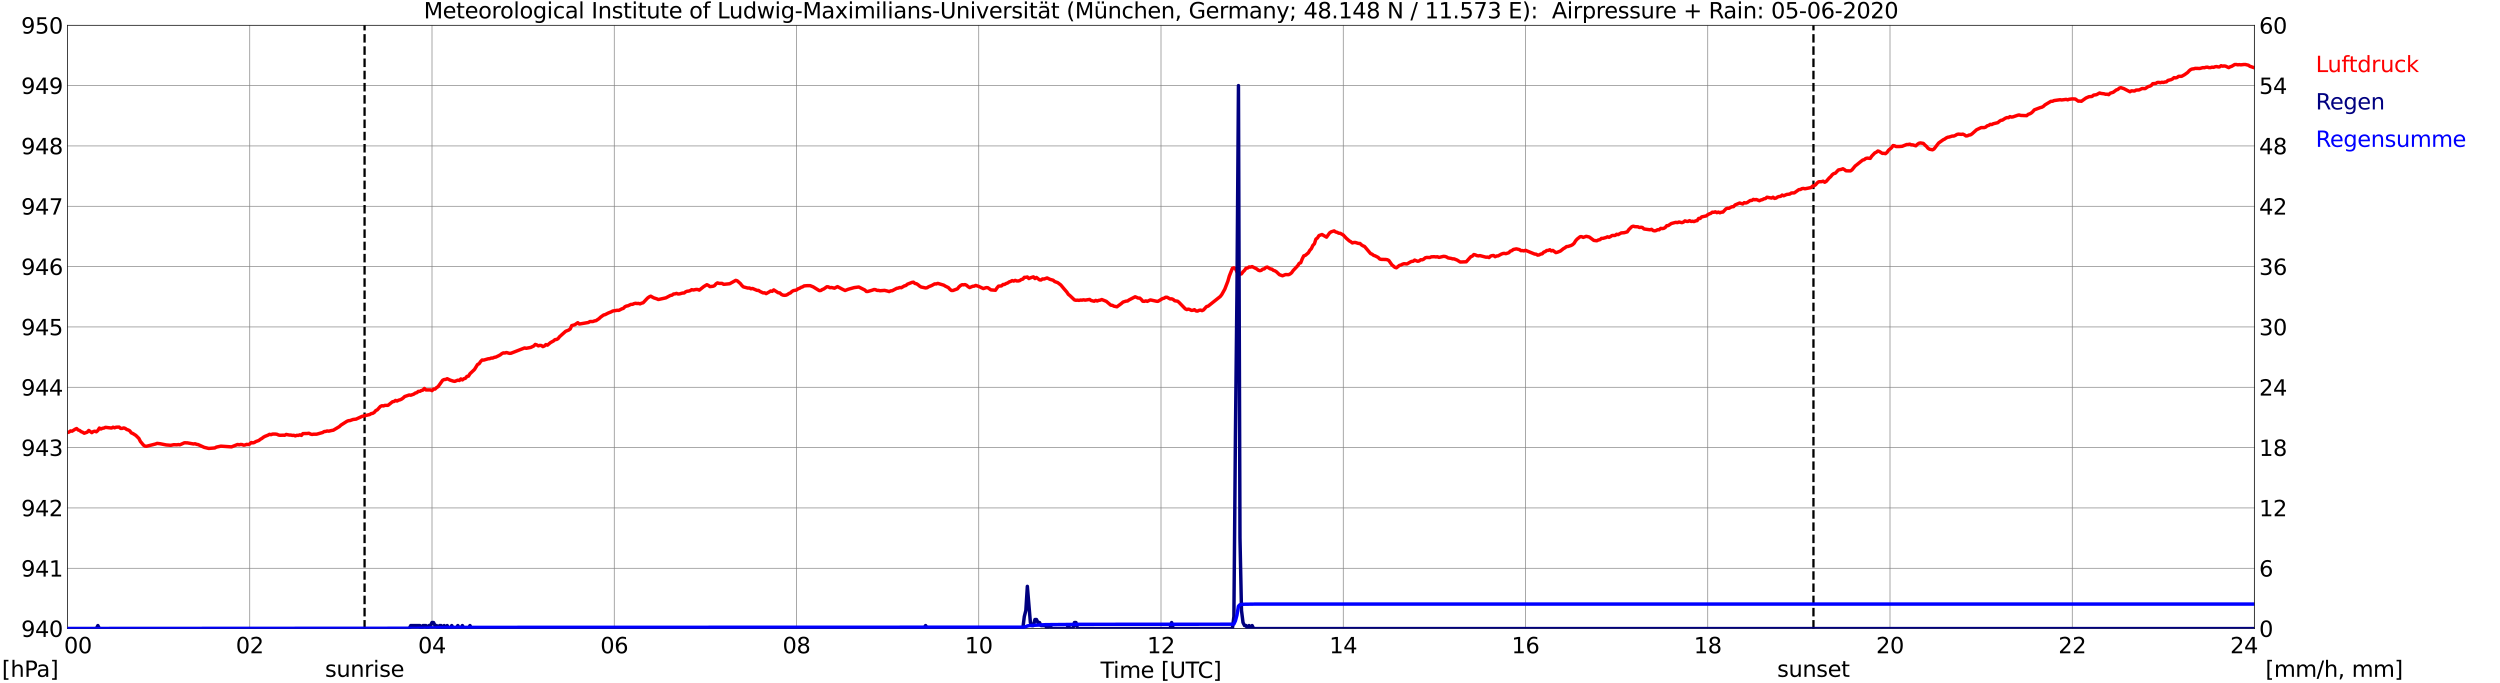 <?xml version="1.0" encoding="utf-8" standalone="no"?>
<!DOCTYPE svg PUBLIC "-//W3C//DTD SVG 1.1//EN"
  "http://www.w3.org/Graphics/SVG/1.1/DTD/svg11.dtd">
<svg xmlns:xlink="http://www.w3.org/1999/xlink" width="1085.4pt" height="296.64pt" viewBox="0 0 1085.4 296.64" xmlns="http://www.w3.org/2000/svg" version="1.1">
 <defs>
  <style type="text/css">*{stroke-linejoin: round; stroke-linecap: butt}</style>
 </defs>
 <g id="figure_1">
  <g id="patch_1">
   <path d="M 0 296.64 
L 1085.4 296.64 
L 1085.4 0 
L 0 0 
z
" style="fill: #ffffff"/>
  </g>
  <g id="axes_1">
   <g id="patch_2">
    <path d="M 29.306 272.909 
L 978.814 272.909 
L 978.814 10.976 
L 29.306 10.976 
z
" style="fill: #ffffff"/>
   </g>
   <g id="patch_3">
    <path d="M 978.814 272.909 
L 978.814 272.909 
L 978.814 10.976 
L 978.814 10.976 
z
" clip-path="url(#pb3e1ad48fd)" style="fill: #d3d3d3; opacity: 0.25; stroke: #d3d3d3; stroke-linejoin: miter"/>
   </g>
   <g id="matplotlib.axis_1">
    <g id="xtick_1">
     <g id="line2d_1">
      <path d="M 29.306 272.909 
L 29.306 10.976 
" clip-path="url(#pb3e1ad48fd)" style="fill: none; stroke: #808080; stroke-width: 0.3; stroke-linecap: square"/>
     </g>
     <g id="line2d_2"/>
     <g id="text_1">
      <!--    00 -->
      <g transform="translate(18.733 283.627) scale(0.095 -0.095)">
       <defs>
        <path id="DejaVuSans-20" transform="scale(0.016)"/>
        <path id="DejaVuSans-30" d="M 2034 4250 
Q 1547 4250 1301 3770 
Q 1056 3291 1056 2328 
Q 1056 1369 1301 889 
Q 1547 409 2034 409 
Q 2525 409 2770 889 
Q 3016 1369 3016 2328 
Q 3016 3291 2770 3770 
Q 2525 4250 2034 4250 
z
M 2034 4750 
Q 2819 4750 3233 4129 
Q 3647 3509 3647 2328 
Q 3647 1150 3233 529 
Q 2819 -91 2034 -91 
Q 1250 -91 836 529 
Q 422 1150 422 2328 
Q 422 3509 836 4129 
Q 1250 4750 2034 4750 
z
" transform="scale(0.016)"/>
       </defs>
       <use xlink:href="#DejaVuSans-20"/>
       <use xlink:href="#DejaVuSans-20" transform="translate(31.787 0)"/>
       <use xlink:href="#DejaVuSans-20" transform="translate(63.574 0)"/>
       <use xlink:href="#DejaVuSans-30" transform="translate(95.361 0)"/>
       <use xlink:href="#DejaVuSans-30" transform="translate(158.984 0)"/>
      </g>
     </g>
    </g>
    <g id="xtick_2">
     <g id="line2d_3">
      <path d="M 108.431 272.909 
L 108.431 10.976 
" clip-path="url(#pb3e1ad48fd)" style="fill: none; stroke: #808080; stroke-width: 0.3; stroke-linecap: square"/>
     </g>
     <g id="line2d_4"/>
     <g id="text_2">
      <!-- 02 -->
      <g transform="translate(102.387 283.627) scale(0.095 -0.095)">
       <defs>
        <path id="DejaVuSans-32" d="M 1228 531 
L 3431 531 
L 3431 0 
L 469 0 
L 469 531 
Q 828 903 1448 1529 
Q 2069 2156 2228 2338 
Q 2531 2678 2651 2914 
Q 2772 3150 2772 3378 
Q 2772 3750 2511 3984 
Q 2250 4219 1831 4219 
Q 1534 4219 1204 4116 
Q 875 4013 500 3803 
L 500 4441 
Q 881 4594 1212 4672 
Q 1544 4750 1819 4750 
Q 2544 4750 2975 4387 
Q 3406 4025 3406 3419 
Q 3406 3131 3298 2873 
Q 3191 2616 2906 2266 
Q 2828 2175 2409 1742 
Q 1991 1309 1228 531 
z
" transform="scale(0.016)"/>
       </defs>
       <use xlink:href="#DejaVuSans-30"/>
       <use xlink:href="#DejaVuSans-32" transform="translate(63.623 0)"/>
      </g>
     </g>
    </g>
    <g id="xtick_3">
     <g id="line2d_5">
      <path d="M 187.557 272.909 
L 187.557 10.976 
" clip-path="url(#pb3e1ad48fd)" style="fill: none; stroke: #808080; stroke-width: 0.3; stroke-linecap: square"/>
     </g>
     <g id="line2d_6"/>
     <g id="text_3">
      <!-- 04 -->
      <g transform="translate(181.513 283.627) scale(0.095 -0.095)">
       <defs>
        <path id="DejaVuSans-34" d="M 2419 4116 
L 825 1625 
L 2419 1625 
L 2419 4116 
z
M 2253 4666 
L 3047 4666 
L 3047 1625 
L 3713 1625 
L 3713 1100 
L 3047 1100 
L 3047 0 
L 2419 0 
L 2419 1100 
L 313 1100 
L 313 1709 
L 2253 4666 
z
" transform="scale(0.016)"/>
       </defs>
       <use xlink:href="#DejaVuSans-30"/>
       <use xlink:href="#DejaVuSans-34" transform="translate(63.623 0)"/>
      </g>
     </g>
    </g>
    <g id="xtick_4">
     <g id="line2d_7">
      <path d="M 266.683 272.909 
L 266.683 10.976 
" clip-path="url(#pb3e1ad48fd)" style="fill: none; stroke: #808080; stroke-width: 0.3; stroke-linecap: square"/>
     </g>
     <g id="line2d_8"/>
     <g id="text_4">
      <!-- 06 -->
      <g transform="translate(260.638 283.627) scale(0.095 -0.095)">
       <defs>
        <path id="DejaVuSans-36" d="M 2113 2584 
Q 1688 2584 1439 2293 
Q 1191 2003 1191 1497 
Q 1191 994 1439 701 
Q 1688 409 2113 409 
Q 2538 409 2786 701 
Q 3034 994 3034 1497 
Q 3034 2003 2786 2293 
Q 2538 2584 2113 2584 
z
M 3366 4563 
L 3366 3988 
Q 3128 4100 2886 4159 
Q 2644 4219 2406 4219 
Q 1781 4219 1451 3797 
Q 1122 3375 1075 2522 
Q 1259 2794 1537 2939 
Q 1816 3084 2150 3084 
Q 2853 3084 3261 2657 
Q 3669 2231 3669 1497 
Q 3669 778 3244 343 
Q 2819 -91 2113 -91 
Q 1303 -91 875 529 
Q 447 1150 447 2328 
Q 447 3434 972 4092 
Q 1497 4750 2381 4750 
Q 2619 4750 2861 4703 
Q 3103 4656 3366 4563 
z
" transform="scale(0.016)"/>
       </defs>
       <use xlink:href="#DejaVuSans-30"/>
       <use xlink:href="#DejaVuSans-36" transform="translate(63.623 0)"/>
      </g>
     </g>
    </g>
    <g id="xtick_5">
     <g id="line2d_9">
      <path d="M 345.808 272.909 
L 345.808 10.976 
" clip-path="url(#pb3e1ad48fd)" style="fill: none; stroke: #808080; stroke-width: 0.3; stroke-linecap: square"/>
     </g>
     <g id="line2d_10"/>
     <g id="text_5">
      <!-- 08 -->
      <g transform="translate(339.764 283.627) scale(0.095 -0.095)">
       <defs>
        <path id="DejaVuSans-38" d="M 2034 2216 
Q 1584 2216 1326 1975 
Q 1069 1734 1069 1313 
Q 1069 891 1326 650 
Q 1584 409 2034 409 
Q 2484 409 2743 651 
Q 3003 894 3003 1313 
Q 3003 1734 2745 1975 
Q 2488 2216 2034 2216 
z
M 1403 2484 
Q 997 2584 770 2862 
Q 544 3141 544 3541 
Q 544 4100 942 4425 
Q 1341 4750 2034 4750 
Q 2731 4750 3128 4425 
Q 3525 4100 3525 3541 
Q 3525 3141 3298 2862 
Q 3072 2584 2669 2484 
Q 3125 2378 3379 2068 
Q 3634 1759 3634 1313 
Q 3634 634 3220 271 
Q 2806 -91 2034 -91 
Q 1263 -91 848 271 
Q 434 634 434 1313 
Q 434 1759 690 2068 
Q 947 2378 1403 2484 
z
M 1172 3481 
Q 1172 3119 1398 2916 
Q 1625 2713 2034 2713 
Q 2441 2713 2670 2916 
Q 2900 3119 2900 3481 
Q 2900 3844 2670 4047 
Q 2441 4250 2034 4250 
Q 1625 4250 1398 4047 
Q 1172 3844 1172 3481 
z
" transform="scale(0.016)"/>
       </defs>
       <use xlink:href="#DejaVuSans-30"/>
       <use xlink:href="#DejaVuSans-38" transform="translate(63.623 0)"/>
      </g>
     </g>
    </g>
    <g id="xtick_6">
     <g id="line2d_11">
      <path d="M 424.934 272.909 
L 424.934 10.976 
" clip-path="url(#pb3e1ad48fd)" style="fill: none; stroke: #808080; stroke-width: 0.3; stroke-linecap: square"/>
     </g>
     <g id="line2d_12"/>
     <g id="text_6">
      <!-- 10 -->
      <g transform="translate(418.89 283.627) scale(0.095 -0.095)">
       <defs>
        <path id="DejaVuSans-31" d="M 794 531 
L 1825 531 
L 1825 4091 
L 703 3866 
L 703 4441 
L 1819 4666 
L 2450 4666 
L 2450 531 
L 3481 531 
L 3481 0 
L 794 0 
L 794 531 
z
" transform="scale(0.016)"/>
       </defs>
       <use xlink:href="#DejaVuSans-31"/>
       <use xlink:href="#DejaVuSans-30" transform="translate(63.623 0)"/>
      </g>
     </g>
    </g>
    <g id="xtick_7">
     <g id="line2d_13">
      <path d="M 504.06 272.909 
L 504.06 10.976 
" clip-path="url(#pb3e1ad48fd)" style="fill: none; stroke: #808080; stroke-width: 0.3; stroke-linecap: square"/>
     </g>
     <g id="line2d_14"/>
     <g id="text_7">
      <!-- 12 -->
      <g transform="translate(498.015 283.627) scale(0.095 -0.095)">
       <use xlink:href="#DejaVuSans-31"/>
       <use xlink:href="#DejaVuSans-32" transform="translate(63.623 0)"/>
      </g>
     </g>
    </g>
    <g id="xtick_8">
     <g id="line2d_15">
      <path d="M 583.185 272.909 
L 583.185 10.976 
" clip-path="url(#pb3e1ad48fd)" style="fill: none; stroke: #808080; stroke-width: 0.3; stroke-linecap: square"/>
     </g>
     <g id="line2d_16"/>
     <g id="text_8">
      <!-- 14 -->
      <g transform="translate(577.141 283.627) scale(0.095 -0.095)">
       <use xlink:href="#DejaVuSans-31"/>
       <use xlink:href="#DejaVuSans-34" transform="translate(63.623 0)"/>
      </g>
     </g>
    </g>
    <g id="xtick_9">
     <g id="line2d_17">
      <path d="M 662.311 272.909 
L 662.311 10.976 
" clip-path="url(#pb3e1ad48fd)" style="fill: none; stroke: #808080; stroke-width: 0.3; stroke-linecap: square"/>
     </g>
     <g id="line2d_18"/>
     <g id="text_9">
      <!-- 16 -->
      <g transform="translate(656.267 283.627) scale(0.095 -0.095)">
       <use xlink:href="#DejaVuSans-31"/>
       <use xlink:href="#DejaVuSans-36" transform="translate(63.623 0)"/>
      </g>
     </g>
    </g>
    <g id="xtick_10">
     <g id="line2d_19">
      <path d="M 741.437 272.909 
L 741.437 10.976 
" clip-path="url(#pb3e1ad48fd)" style="fill: none; stroke: #808080; stroke-width: 0.3; stroke-linecap: square"/>
     </g>
     <g id="line2d_20"/>
     <g id="text_10">
      <!-- 18 -->
      <g transform="translate(735.392 283.627) scale(0.095 -0.095)">
       <use xlink:href="#DejaVuSans-31"/>
       <use xlink:href="#DejaVuSans-38" transform="translate(63.623 0)"/>
      </g>
     </g>
    </g>
    <g id="xtick_11">
     <g id="line2d_21">
      <path d="M 820.562 272.909 
L 820.562 10.976 
" clip-path="url(#pb3e1ad48fd)" style="fill: none; stroke: #808080; stroke-width: 0.3; stroke-linecap: square"/>
     </g>
     <g id="line2d_22"/>
     <g id="text_11">
      <!-- 20 -->
      <g transform="translate(814.518 283.627) scale(0.095 -0.095)">
       <use xlink:href="#DejaVuSans-32"/>
       <use xlink:href="#DejaVuSans-30" transform="translate(63.623 0)"/>
      </g>
     </g>
    </g>
    <g id="xtick_12">
     <g id="line2d_23">
      <path d="M 899.688 272.909 
L 899.688 10.976 
" clip-path="url(#pb3e1ad48fd)" style="fill: none; stroke: #808080; stroke-width: 0.3; stroke-linecap: square"/>
     </g>
     <g id="line2d_24"/>
     <g id="text_12">
      <!-- 22 -->
      <g transform="translate(893.644 283.627) scale(0.095 -0.095)">
       <use xlink:href="#DejaVuSans-32"/>
       <use xlink:href="#DejaVuSans-32" transform="translate(63.623 0)"/>
      </g>
     </g>
    </g>
    <g id="xtick_13">
     <g id="line2d_25">
      <path d="M 978.814 272.909 
L 978.814 10.976 
" clip-path="url(#pb3e1ad48fd)" style="fill: none; stroke: #808080; stroke-width: 0.3; stroke-linecap: square"/>
     </g>
     <g id="line2d_26"/>
     <g id="text_13">
      <!-- 24    -->
      <g transform="translate(968.241 283.627) scale(0.095 -0.095)">
       <use xlink:href="#DejaVuSans-32"/>
       <use xlink:href="#DejaVuSans-34" transform="translate(63.623 0)"/>
       <use xlink:href="#DejaVuSans-20" transform="translate(127.246 0)"/>
       <use xlink:href="#DejaVuSans-20" transform="translate(159.033 0)"/>
       <use xlink:href="#DejaVuSans-20" transform="translate(190.82 0)"/>
      </g>
     </g>
    </g>
    <g id="text_14">
     <!-- Time [UTC] -->
     <g transform="translate(477.806 294.322) scale(0.095 -0.095)">
      <defs>
       <path id="DejaVuSans-54" d="M -19 4666 
L 3928 4666 
L 3928 4134 
L 2272 4134 
L 2272 0 
L 1638 0 
L 1638 4134 
L -19 4134 
L -19 4666 
z
" transform="scale(0.016)"/>
       <path id="DejaVuSans-69" d="M 603 3500 
L 1178 3500 
L 1178 0 
L 603 0 
L 603 3500 
z
M 603 4863 
L 1178 4863 
L 1178 4134 
L 603 4134 
L 603 4863 
z
" transform="scale(0.016)"/>
       <path id="DejaVuSans-6d" d="M 3328 2828 
Q 3544 3216 3844 3400 
Q 4144 3584 4550 3584 
Q 5097 3584 5394 3201 
Q 5691 2819 5691 2113 
L 5691 0 
L 5113 0 
L 5113 2094 
Q 5113 2597 4934 2840 
Q 4756 3084 4391 3084 
Q 3944 3084 3684 2787 
Q 3425 2491 3425 1978 
L 3425 0 
L 2847 0 
L 2847 2094 
Q 2847 2600 2669 2842 
Q 2491 3084 2119 3084 
Q 1678 3084 1418 2786 
Q 1159 2488 1159 1978 
L 1159 0 
L 581 0 
L 581 3500 
L 1159 3500 
L 1159 2956 
Q 1356 3278 1631 3431 
Q 1906 3584 2284 3584 
Q 2666 3584 2933 3390 
Q 3200 3197 3328 2828 
z
" transform="scale(0.016)"/>
       <path id="DejaVuSans-65" d="M 3597 1894 
L 3597 1613 
L 953 1613 
Q 991 1019 1311 708 
Q 1631 397 2203 397 
Q 2534 397 2845 478 
Q 3156 559 3463 722 
L 3463 178 
Q 3153 47 2828 -22 
Q 2503 -91 2169 -91 
Q 1331 -91 842 396 
Q 353 884 353 1716 
Q 353 2575 817 3079 
Q 1281 3584 2069 3584 
Q 2775 3584 3186 3129 
Q 3597 2675 3597 1894 
z
M 3022 2063 
Q 3016 2534 2758 2815 
Q 2500 3097 2075 3097 
Q 1594 3097 1305 2825 
Q 1016 2553 972 2059 
L 3022 2063 
z
" transform="scale(0.016)"/>
       <path id="DejaVuSans-5b" d="M 550 4863 
L 1875 4863 
L 1875 4416 
L 1125 4416 
L 1125 -397 
L 1875 -397 
L 1875 -844 
L 550 -844 
L 550 4863 
z
" transform="scale(0.016)"/>
       <path id="DejaVuSans-55" d="M 556 4666 
L 1191 4666 
L 1191 1831 
Q 1191 1081 1462 751 
Q 1734 422 2344 422 
Q 2950 422 3222 751 
Q 3494 1081 3494 1831 
L 3494 4666 
L 4128 4666 
L 4128 1753 
Q 4128 841 3676 375 
Q 3225 -91 2344 -91 
Q 1459 -91 1007 375 
Q 556 841 556 1753 
L 556 4666 
z
" transform="scale(0.016)"/>
       <path id="DejaVuSans-43" d="M 4122 4306 
L 4122 3641 
Q 3803 3938 3442 4084 
Q 3081 4231 2675 4231 
Q 1875 4231 1450 3742 
Q 1025 3253 1025 2328 
Q 1025 1406 1450 917 
Q 1875 428 2675 428 
Q 3081 428 3442 575 
Q 3803 722 4122 1019 
L 4122 359 
Q 3791 134 3420 21 
Q 3050 -91 2638 -91 
Q 1578 -91 968 557 
Q 359 1206 359 2328 
Q 359 3453 968 4101 
Q 1578 4750 2638 4750 
Q 3056 4750 3426 4639 
Q 3797 4528 4122 4306 
z
" transform="scale(0.016)"/>
       <path id="DejaVuSans-5d" d="M 1947 4863 
L 1947 -844 
L 622 -844 
L 622 -397 
L 1369 -397 
L 1369 4416 
L 622 4416 
L 622 4863 
L 1947 4863 
z
" transform="scale(0.016)"/>
      </defs>
      <use xlink:href="#DejaVuSans-54"/>
      <use xlink:href="#DejaVuSans-69" transform="translate(57.959 0)"/>
      <use xlink:href="#DejaVuSans-6d" transform="translate(85.742 0)"/>
      <use xlink:href="#DejaVuSans-65" transform="translate(183.154 0)"/>
      <use xlink:href="#DejaVuSans-20" transform="translate(244.678 0)"/>
      <use xlink:href="#DejaVuSans-5b" transform="translate(276.465 0)"/>
      <use xlink:href="#DejaVuSans-55" transform="translate(315.479 0)"/>
      <use xlink:href="#DejaVuSans-54" transform="translate(388.672 0)"/>
      <use xlink:href="#DejaVuSans-43" transform="translate(443.881 0)"/>
      <use xlink:href="#DejaVuSans-5d" transform="translate(513.705 0)"/>
     </g>
    </g>
   </g>
   <g id="matplotlib.axis_2">
    <g id="ytick_1">
     <g id="line2d_27">
      <path d="M 29.306 272.909 
L 978.814 272.909 
" clip-path="url(#pb3e1ad48fd)" style="fill: none; stroke: #808080; stroke-width: 0.3; stroke-linecap: square"/>
     </g>
     <g id="line2d_28"/>
     <g id="text_15">
      <!-- 940 -->
      <g transform="translate(9.173 276.518) scale(0.095 -0.095)">
       <defs>
        <path id="DejaVuSans-39" d="M 703 97 
L 703 672 
Q 941 559 1184 500 
Q 1428 441 1663 441 
Q 2288 441 2617 861 
Q 2947 1281 2994 2138 
Q 2813 1869 2534 1725 
Q 2256 1581 1919 1581 
Q 1219 1581 811 2004 
Q 403 2428 403 3163 
Q 403 3881 828 4315 
Q 1253 4750 1959 4750 
Q 2769 4750 3195 4129 
Q 3622 3509 3622 2328 
Q 3622 1225 3098 567 
Q 2575 -91 1691 -91 
Q 1453 -91 1209 -44 
Q 966 3 703 97 
z
M 1959 2075 
Q 2384 2075 2632 2365 
Q 2881 2656 2881 3163 
Q 2881 3666 2632 3958 
Q 2384 4250 1959 4250 
Q 1534 4250 1286 3958 
Q 1038 3666 1038 3163 
Q 1038 2656 1286 2365 
Q 1534 2075 1959 2075 
z
" transform="scale(0.016)"/>
       </defs>
       <use xlink:href="#DejaVuSans-39"/>
       <use xlink:href="#DejaVuSans-34" transform="translate(63.623 0)"/>
       <use xlink:href="#DejaVuSans-30" transform="translate(127.246 0)"/>
      </g>
     </g>
    </g>
    <g id="ytick_2">
     <g id="line2d_29">
      <path d="M 29.306 246.715 
L 978.814 246.715 
" clip-path="url(#pb3e1ad48fd)" style="fill: none; stroke: #808080; stroke-width: 0.3; stroke-linecap: square"/>
     </g>
     <g id="line2d_30"/>
     <g id="text_16">
      <!-- 941 -->
      <g transform="translate(9.173 250.325) scale(0.095 -0.095)">
       <use xlink:href="#DejaVuSans-39"/>
       <use xlink:href="#DejaVuSans-34" transform="translate(63.623 0)"/>
       <use xlink:href="#DejaVuSans-31" transform="translate(127.246 0)"/>
      </g>
     </g>
    </g>
    <g id="ytick_3">
     <g id="line2d_31">
      <path d="M 29.306 220.522 
L 978.814 220.522 
" clip-path="url(#pb3e1ad48fd)" style="fill: none; stroke: #808080; stroke-width: 0.3; stroke-linecap: square"/>
     </g>
     <g id="line2d_32"/>
     <g id="text_17">
      <!-- 942 -->
      <g transform="translate(9.173 224.131) scale(0.095 -0.095)">
       <use xlink:href="#DejaVuSans-39"/>
       <use xlink:href="#DejaVuSans-34" transform="translate(63.623 0)"/>
       <use xlink:href="#DejaVuSans-32" transform="translate(127.246 0)"/>
      </g>
     </g>
    </g>
    <g id="ytick_4">
     <g id="line2d_33">
      <path d="M 29.306 194.329 
L 978.814 194.329 
" clip-path="url(#pb3e1ad48fd)" style="fill: none; stroke: #808080; stroke-width: 0.3; stroke-linecap: square"/>
     </g>
     <g id="line2d_34"/>
     <g id="text_18">
      <!-- 943 -->
      <g transform="translate(9.173 197.938) scale(0.095 -0.095)">
       <defs>
        <path id="DejaVuSans-33" d="M 2597 2516 
Q 3050 2419 3304 2112 
Q 3559 1806 3559 1356 
Q 3559 666 3084 287 
Q 2609 -91 1734 -91 
Q 1441 -91 1130 -33 
Q 819 25 488 141 
L 488 750 
Q 750 597 1062 519 
Q 1375 441 1716 441 
Q 2309 441 2620 675 
Q 2931 909 2931 1356 
Q 2931 1769 2642 2001 
Q 2353 2234 1838 2234 
L 1294 2234 
L 1294 2753 
L 1863 2753 
Q 2328 2753 2575 2939 
Q 2822 3125 2822 3475 
Q 2822 3834 2567 4026 
Q 2313 4219 1838 4219 
Q 1578 4219 1281 4162 
Q 984 4106 628 3988 
L 628 4550 
Q 988 4650 1302 4700 
Q 1616 4750 1894 4750 
Q 2613 4750 3031 4423 
Q 3450 4097 3450 3541 
Q 3450 3153 3228 2886 
Q 3006 2619 2597 2516 
z
" transform="scale(0.016)"/>
       </defs>
       <use xlink:href="#DejaVuSans-39"/>
       <use xlink:href="#DejaVuSans-34" transform="translate(63.623 0)"/>
       <use xlink:href="#DejaVuSans-33" transform="translate(127.246 0)"/>
      </g>
     </g>
    </g>
    <g id="ytick_5">
     <g id="line2d_35">
      <path d="M 29.306 168.136 
L 978.814 168.136 
" clip-path="url(#pb3e1ad48fd)" style="fill: none; stroke: #808080; stroke-width: 0.3; stroke-linecap: square"/>
     </g>
     <g id="line2d_36"/>
     <g id="text_19">
      <!-- 944 -->
      <g transform="translate(9.173 171.745) scale(0.095 -0.095)">
       <use xlink:href="#DejaVuSans-39"/>
       <use xlink:href="#DejaVuSans-34" transform="translate(63.623 0)"/>
       <use xlink:href="#DejaVuSans-34" transform="translate(127.246 0)"/>
      </g>
     </g>
    </g>
    <g id="ytick_6">
     <g id="line2d_37">
      <path d="M 29.306 141.942 
L 978.814 141.942 
" clip-path="url(#pb3e1ad48fd)" style="fill: none; stroke: #808080; stroke-width: 0.3; stroke-linecap: square"/>
     </g>
     <g id="line2d_38"/>
     <g id="text_20">
      <!-- 945 -->
      <g transform="translate(9.173 145.551) scale(0.095 -0.095)">
       <defs>
        <path id="DejaVuSans-35" d="M 691 4666 
L 3169 4666 
L 3169 4134 
L 1269 4134 
L 1269 2991 
Q 1406 3038 1543 3061 
Q 1681 3084 1819 3084 
Q 2600 3084 3056 2656 
Q 3513 2228 3513 1497 
Q 3513 744 3044 326 
Q 2575 -91 1722 -91 
Q 1428 -91 1123 -41 
Q 819 9 494 109 
L 494 744 
Q 775 591 1075 516 
Q 1375 441 1709 441 
Q 2250 441 2565 725 
Q 2881 1009 2881 1497 
Q 2881 1984 2565 2268 
Q 2250 2553 1709 2553 
Q 1456 2553 1204 2497 
Q 953 2441 691 2322 
L 691 4666 
z
" transform="scale(0.016)"/>
       </defs>
       <use xlink:href="#DejaVuSans-39"/>
       <use xlink:href="#DejaVuSans-34" transform="translate(63.623 0)"/>
       <use xlink:href="#DejaVuSans-35" transform="translate(127.246 0)"/>
      </g>
     </g>
    </g>
    <g id="ytick_7">
     <g id="line2d_39">
      <path d="M 29.306 115.749 
L 978.814 115.749 
" clip-path="url(#pb3e1ad48fd)" style="fill: none; stroke: #808080; stroke-width: 0.3; stroke-linecap: square"/>
     </g>
     <g id="line2d_40"/>
     <g id="text_21">
      <!-- 946 -->
      <g transform="translate(9.173 119.358) scale(0.095 -0.095)">
       <use xlink:href="#DejaVuSans-39"/>
       <use xlink:href="#DejaVuSans-34" transform="translate(63.623 0)"/>
       <use xlink:href="#DejaVuSans-36" transform="translate(127.246 0)"/>
      </g>
     </g>
    </g>
    <g id="ytick_8">
     <g id="line2d_41">
      <path d="M 29.306 89.556 
L 978.814 89.556 
" clip-path="url(#pb3e1ad48fd)" style="fill: none; stroke: #808080; stroke-width: 0.3; stroke-linecap: square"/>
     </g>
     <g id="line2d_42"/>
     <g id="text_22">
      <!-- 947 -->
      <g transform="translate(9.173 93.165) scale(0.095 -0.095)">
       <defs>
        <path id="DejaVuSans-37" d="M 525 4666 
L 3525 4666 
L 3525 4397 
L 1831 0 
L 1172 0 
L 2766 4134 
L 525 4134 
L 525 4666 
z
" transform="scale(0.016)"/>
       </defs>
       <use xlink:href="#DejaVuSans-39"/>
       <use xlink:href="#DejaVuSans-34" transform="translate(63.623 0)"/>
       <use xlink:href="#DejaVuSans-37" transform="translate(127.246 0)"/>
      </g>
     </g>
    </g>
    <g id="ytick_9">
     <g id="line2d_43">
      <path d="M 29.306 63.362 
L 978.814 63.362 
" clip-path="url(#pb3e1ad48fd)" style="fill: none; stroke: #808080; stroke-width: 0.3; stroke-linecap: square"/>
     </g>
     <g id="line2d_44"/>
     <g id="text_23">
      <!-- 948 -->
      <g transform="translate(9.173 66.972) scale(0.095 -0.095)">
       <use xlink:href="#DejaVuSans-39"/>
       <use xlink:href="#DejaVuSans-34" transform="translate(63.623 0)"/>
       <use xlink:href="#DejaVuSans-38" transform="translate(127.246 0)"/>
      </g>
     </g>
    </g>
    <g id="ytick_10">
     <g id="line2d_45">
      <path d="M 29.306 37.169 
L 978.814 37.169 
" clip-path="url(#pb3e1ad48fd)" style="fill: none; stroke: #808080; stroke-width: 0.3; stroke-linecap: square"/>
     </g>
     <g id="line2d_46"/>
     <g id="text_24">
      <!-- 949 -->
      <g transform="translate(9.173 40.778) scale(0.095 -0.095)">
       <use xlink:href="#DejaVuSans-39"/>
       <use xlink:href="#DejaVuSans-34" transform="translate(63.623 0)"/>
       <use xlink:href="#DejaVuSans-39" transform="translate(127.246 0)"/>
      </g>
     </g>
    </g>
    <g id="ytick_11">
     <g id="line2d_47">
      <path d="M 29.306 10.976 
L 978.814 10.976 
" clip-path="url(#pb3e1ad48fd)" style="fill: none; stroke: #808080; stroke-width: 0.3; stroke-linecap: square"/>
     </g>
     <g id="line2d_48"/>
     <g id="text_25">
      <!-- 950 -->
      <g transform="translate(9.173 14.585) scale(0.095 -0.095)">
       <use xlink:href="#DejaVuSans-39"/>
       <use xlink:href="#DejaVuSans-35" transform="translate(63.623 0)"/>
       <use xlink:href="#DejaVuSans-30" transform="translate(127.246 0)"/>
      </g>
     </g>
    </g>
   </g>
   <g id="line2d_49">
    <path d="M 158.281 272.909 
L 158.281 10.976 
" clip-path="url(#pb3e1ad48fd)" style="fill: none; stroke-dasharray: 3.7,1.6; stroke-dashoffset: 0; stroke: #000000"/>
   </g>
   <g id="line2d_50">
    <path d="M 787.33 272.909 
L 787.33 10.976 
" clip-path="url(#pb3e1ad48fd)" style="fill: none; stroke-dasharray: 3.7,1.6; stroke-dashoffset: 0; stroke: #000000"/>
   </g>
   <g id="line2d_51">
    <path d="M 29.306 187.781 
L 29.965 187.584 
L 30.625 187.1 
L 31.284 187.204 
L 32.603 186.366 
L 33.262 186.052 
L 33.921 186.68 
L 34.581 186.89 
L 35.24 187.414 
L 35.9 187.676 
L 36.559 188.095 
L 37.878 187.623 
L 38.537 186.89 
L 39.856 187.833 
L 40.515 187.361 
L 41.175 187.204 
L 41.834 187.466 
L 42.493 186.89 
L 43.153 185.842 
L 43.812 186.261 
L 44.472 185.947 
L 45.131 185.842 
L 45.79 185.528 
L 48.428 185.842 
L 49.087 185.476 
L 49.747 185.737 
L 50.406 185.476 
L 51.725 185.423 
L 52.384 185.999 
L 53.043 185.999 
L 53.703 185.79 
L 54.362 185.999 
L 55.022 186.471 
L 55.681 186.68 
L 56.34 187.047 
L 57 187.938 
L 57.659 188.2 
L 58.978 189.038 
L 60.297 190.347 
L 60.956 191.657 
L 62.275 193.229 
L 62.934 193.7 
L 63.594 193.753 
L 67.55 192.757 
L 68.209 192.495 
L 69.528 192.652 
L 72.166 193.176 
L 74.144 193.334 
L 75.462 193.072 
L 76.781 193.124 
L 77.441 193.019 
L 78.1 193.124 
L 80.078 192.233 
L 81.397 192.286 
L 84.034 192.757 
L 84.694 192.652 
L 85.353 192.914 
L 86.013 193.019 
L 88.65 194.224 
L 89.969 194.538 
L 90.628 194.696 
L 93.266 194.486 
L 93.925 194.119 
L 95.903 193.7 
L 100.519 194.015 
L 103.156 192.967 
L 103.816 193.124 
L 104.475 192.967 
L 105.135 193.019 
L 105.794 193.281 
L 106.453 193.176 
L 107.113 192.914 
L 107.772 193.019 
L 108.431 192.757 
L 109.091 192.129 
L 109.75 192.286 
L 110.41 192.129 
L 111.069 191.71 
L 112.388 191.238 
L 113.047 190.714 
L 113.707 190.347 
L 114.366 189.824 
L 115.025 189.457 
L 116.344 188.933 
L 117.003 188.566 
L 117.663 188.723 
L 118.322 188.462 
L 119.641 188.462 
L 120.3 188.566 
L 120.96 188.881 
L 121.619 188.985 
L 122.938 188.933 
L 123.597 188.985 
L 124.257 188.619 
L 125.575 188.881 
L 126.235 188.881 
L 126.894 189.038 
L 127.553 188.985 
L 128.213 189.247 
L 128.872 188.985 
L 129.532 189.038 
L 130.191 188.776 
L 130.85 189.038 
L 131.51 188.252 
L 133.488 188.2 
L 134.147 188.095 
L 134.807 188.462 
L 135.466 188.619 
L 136.125 188.514 
L 137.444 188.514 
L 140.082 187.781 
L 140.741 187.361 
L 141.4 187.309 
L 142.06 187.1 
L 142.719 187.204 
L 144.038 186.89 
L 144.697 186.785 
L 147.335 185.214 
L 147.994 184.585 
L 150.632 182.909 
L 151.291 182.647 
L 151.951 182.594 
L 153.269 182.123 
L 154.588 181.966 
L 157.226 180.761 
L 160.523 179.975 
L 161.182 179.556 
L 161.841 179.451 
L 162.501 179.032 
L 163.16 178.246 
L 163.819 177.932 
L 165.138 176.465 
L 165.798 176.151 
L 166.457 176.255 
L 167.116 175.994 
L 168.435 175.994 
L 169.754 174.946 
L 170.413 174.422 
L 171.073 174.317 
L 171.732 173.846 
L 172.391 174.108 
L 173.051 173.741 
L 173.71 173.584 
L 174.37 173.269 
L 175.029 172.798 
L 175.688 172.169 
L 177.666 171.488 
L 178.326 171.593 
L 179.645 171.122 
L 180.304 170.65 
L 180.963 170.493 
L 181.623 169.917 
L 182.282 169.917 
L 182.941 169.55 
L 183.601 169.393 
L 184.26 168.659 
L 184.92 169.288 
L 186.898 169.288 
L 187.557 169.602 
L 188.216 168.921 
L 188.876 168.921 
L 189.535 168.293 
L 190.195 167.874 
L 192.173 165.097 
L 192.832 164.783 
L 193.492 164.73 
L 194.151 164.416 
L 195.47 165.045 
L 196.788 165.464 
L 197.448 165.569 
L 198.767 165.045 
L 199.426 165.202 
L 200.085 164.521 
L 200.745 164.94 
L 201.404 164.416 
L 202.063 164.259 
L 202.723 163.421 
L 203.382 163.316 
L 204.042 162.268 
L 206.02 160.382 
L 207.339 158.234 
L 207.998 157.92 
L 208.657 156.977 
L 209.317 156.296 
L 209.976 156.349 
L 211.954 155.772 
L 212.614 155.72 
L 213.273 155.458 
L 213.932 155.458 
L 214.592 155.144 
L 215.251 155.039 
L 216.57 154.41 
L 217.229 154.044 
L 217.889 153.52 
L 218.548 153.205 
L 219.207 153.258 
L 219.867 153.048 
L 221.186 153.415 
L 221.845 153.363 
L 227.779 151.058 
L 228.439 151.215 
L 230.417 150.848 
L 231.736 150.219 
L 232.395 149.538 
L 233.054 149.748 
L 233.714 150.167 
L 234.373 149.957 
L 235.033 150.01 
L 235.692 150.481 
L 236.351 150.219 
L 237.011 149.591 
L 237.67 149.853 
L 238.989 148.753 
L 240.308 148.019 
L 240.967 147.443 
L 241.626 147.39 
L 242.286 147.024 
L 242.945 146.186 
L 245.583 143.828 
L 246.901 143.304 
L 247.561 142.833 
L 248.22 141.366 
L 249.539 140.999 
L 250.858 140.109 
L 251.517 140.685 
L 255.473 140.004 
L 256.133 139.585 
L 257.451 139.585 
L 258.111 139.323 
L 258.77 139.218 
L 260.089 138.328 
L 260.748 137.699 
L 262.067 136.756 
L 262.726 136.599 
L 264.045 135.918 
L 265.364 135.394 
L 266.023 135.027 
L 268.002 134.713 
L 268.661 134.765 
L 269.98 134.084 
L 270.639 133.875 
L 271.298 133.194 
L 271.958 132.879 
L 272.617 132.775 
L 273.936 132.146 
L 274.595 132.146 
L 275.255 131.832 
L 275.914 131.674 
L 276.573 131.779 
L 277.233 131.727 
L 277.892 131.936 
L 278.552 131.622 
L 279.211 131.465 
L 280.53 130.05 
L 281.189 129.369 
L 281.849 128.898 
L 282.508 128.584 
L 283.827 129.317 
L 285.145 129.736 
L 285.805 130.05 
L 289.102 129.317 
L 291.08 128.269 
L 291.739 128.165 
L 292.399 127.641 
L 293.058 127.588 
L 293.717 127.379 
L 294.377 127.641 
L 295.036 127.588 
L 296.355 127.222 
L 297.014 127.222 
L 297.674 126.698 
L 298.333 126.436 
L 298.992 126.383 
L 299.652 126.174 
L 300.311 125.755 
L 300.971 125.912 
L 302.289 125.65 
L 302.949 125.702 
L 303.608 125.964 
L 305.586 124.393 
L 306.905 123.607 
L 307.564 123.921 
L 308.224 124.445 
L 309.543 124.288 
L 310.202 124.026 
L 310.861 123.24 
L 311.521 122.821 
L 312.18 123.031 
L 313.499 123.031 
L 314.158 123.45 
L 316.796 123.188 
L 319.433 121.721 
L 320.093 121.931 
L 321.411 123.083 
L 322.071 123.921 
L 322.73 124.55 
L 324.708 125.074 
L 325.368 125.021 
L 326.027 125.388 
L 326.686 125.231 
L 328.665 126.069 
L 329.324 126.069 
L 329.983 126.541 
L 331.302 127.169 
L 331.961 127.117 
L 332.621 127.484 
L 333.94 126.75 
L 334.599 126.331 
L 335.258 126.488 
L 335.918 125.86 
L 337.896 127.117 
L 338.555 127.169 
L 339.215 127.798 
L 339.874 128.112 
L 340.533 128.217 
L 341.193 128.165 
L 341.852 127.903 
L 342.512 127.431 
L 343.171 127.169 
L 343.83 126.541 
L 344.49 126.174 
L 345.808 125.912 
L 346.468 125.388 
L 347.127 125.179 
L 347.787 124.759 
L 348.446 124.55 
L 349.105 124.131 
L 350.424 124.026 
L 351.743 124.026 
L 353.062 124.55 
L 355.699 126.174 
L 356.359 126.121 
L 357.018 125.702 
L 357.677 125.44 
L 358.996 124.497 
L 359.655 124.55 
L 360.315 124.917 
L 360.974 124.812 
L 362.293 125.126 
L 363.612 124.445 
L 365.59 125.493 
L 366.909 126.121 
L 368.227 125.598 
L 370.865 124.864 
L 372.843 124.602 
L 375.481 125.912 
L 376.14 126.541 
L 376.799 126.541 
L 378.777 125.964 
L 379.437 125.702 
L 380.096 125.755 
L 380.756 126.069 
L 381.415 126.069 
L 382.074 126.226 
L 383.393 126.121 
L 384.053 126.069 
L 385.371 126.383 
L 386.031 126.593 
L 386.69 126.279 
L 387.349 126.226 
L 389.328 125.179 
L 389.987 125.074 
L 390.646 124.812 
L 391.306 124.917 
L 392.624 124.131 
L 393.284 123.974 
L 393.943 123.397 
L 395.921 122.612 
L 396.581 122.507 
L 397.24 123.083 
L 397.899 123.188 
L 398.559 123.607 
L 399.218 124.183 
L 399.878 124.602 
L 401.856 125.021 
L 402.515 124.917 
L 403.175 124.497 
L 404.493 123.974 
L 405.812 123.24 
L 406.471 123.293 
L 407.131 123.031 
L 409.768 123.816 
L 410.428 124.236 
L 411.746 124.864 
L 412.406 125.598 
L 413.065 126.121 
L 413.725 126.121 
L 415.703 125.388 
L 416.362 124.55 
L 417.022 123.974 
L 417.681 123.607 
L 418.34 123.659 
L 419 123.555 
L 419.659 123.869 
L 420.318 124.445 
L 420.978 124.864 
L 422.297 124.288 
L 422.956 124.236 
L 423.615 123.921 
L 424.934 124.34 
L 426.912 125.283 
L 428.231 124.864 
L 428.89 124.917 
L 430.209 125.86 
L 431.528 125.964 
L 432.187 126.017 
L 432.847 125.021 
L 433.506 124.236 
L 434.825 124.131 
L 435.484 123.502 
L 436.144 123.502 
L 436.803 123.083 
L 437.462 122.874 
L 438.122 122.402 
L 438.781 122.192 
L 439.44 121.826 
L 440.1 122.035 
L 440.759 121.721 
L 441.419 121.983 
L 442.078 121.983 
L 442.737 121.826 
L 443.397 121.354 
L 444.056 121.197 
L 444.716 120.411 
L 445.375 120.411 
L 446.034 120.254 
L 446.694 120.935 
L 447.353 120.621 
L 448.672 120.202 
L 449.331 120.935 
L 449.991 120.464 
L 451.309 121.511 
L 451.969 121.564 
L 452.628 121.092 
L 453.287 121.145 
L 454.606 120.673 
L 455.925 121.302 
L 457.244 121.669 
L 457.903 122.245 
L 459.222 122.716 
L 460.541 123.712 
L 461.859 125.283 
L 463.178 126.803 
L 463.838 127.798 
L 464.497 128.322 
L 466.475 130.208 
L 467.134 130.365 
L 467.794 130.312 
L 468.453 130.417 
L 469.113 130.26 
L 469.772 130.312 
L 470.431 130.155 
L 471.091 130.312 
L 472.409 130.103 
L 473.069 129.998 
L 473.728 130.47 
L 475.047 130.784 
L 475.706 130.417 
L 476.366 130.679 
L 477.025 130.417 
L 477.685 130.312 
L 478.344 130.05 
L 480.322 130.836 
L 482.3 132.513 
L 482.96 132.565 
L 483.619 132.932 
L 484.938 133.194 
L 486.916 131.727 
L 487.575 131.151 
L 488.894 130.732 
L 489.553 130.679 
L 490.213 130.208 
L 492.85 128.846 
L 494.169 129.422 
L 494.828 129.422 
L 495.488 129.998 
L 496.147 130.784 
L 496.807 130.836 
L 497.466 130.627 
L 498.125 130.836 
L 499.444 130.208 
L 502.082 130.784 
L 502.741 130.836 
L 504.719 129.631 
L 505.379 129.474 
L 506.038 129.055 
L 506.697 129.055 
L 508.016 129.789 
L 508.675 129.736 
L 509.335 129.998 
L 509.994 130.574 
L 511.313 130.784 
L 511.972 131.36 
L 513.95 133.403 
L 514.61 134.084 
L 515.269 134.399 
L 515.929 134.189 
L 516.588 134.399 
L 517.247 134.765 
L 517.907 134.713 
L 518.566 134.451 
L 519.226 134.975 
L 519.885 135.08 
L 520.544 134.765 
L 521.204 134.608 
L 521.863 134.87 
L 522.522 134.556 
L 523.841 133.089 
L 524.501 132.932 
L 529.776 128.741 
L 530.435 127.903 
L 531.754 125.545 
L 533.073 122.14 
L 533.732 119.835 
L 535.051 116.482 
L 535.71 116.273 
L 536.369 116.64 
L 537.029 117.949 
L 537.688 118.84 
L 538.348 119.049 
L 539.007 118.892 
L 539.666 118.002 
L 540.326 117.373 
L 540.985 116.43 
L 541.644 116.378 
L 542.304 115.906 
L 542.963 115.958 
L 543.623 115.749 
L 545.601 116.744 
L 546.26 117.268 
L 546.919 117.53 
L 547.579 117.373 
L 548.238 116.849 
L 548.898 116.744 
L 549.557 116.116 
L 550.216 115.958 
L 551.535 116.744 
L 552.195 116.849 
L 552.854 117.373 
L 553.513 117.582 
L 554.173 118.002 
L 555.491 119.259 
L 556.81 119.73 
L 558.129 119.206 
L 559.448 119.259 
L 560.107 118.945 
L 560.766 118.421 
L 561.426 117.478 
L 563.404 115.382 
L 564.063 114.334 
L 564.723 114.073 
L 565.382 112.396 
L 566.042 111.087 
L 566.701 110.877 
L 568.02 109.777 
L 568.679 108.677 
L 569.338 107.943 
L 569.998 106.529 
L 570.657 105.848 
L 571.317 103.805 
L 571.976 103.333 
L 572.635 102.286 
L 573.954 101.814 
L 575.932 102.967 
L 577.251 101.133 
L 577.91 100.662 
L 579.229 100.242 
L 579.889 100.714 
L 580.548 100.871 
L 581.207 101.238 
L 581.867 101.29 
L 583.185 102.024 
L 584.504 103.438 
L 585.823 104.591 
L 586.482 104.957 
L 587.142 105.481 
L 587.801 105.272 
L 588.46 105.272 
L 589.779 105.691 
L 590.439 105.691 
L 591.098 106.319 
L 591.757 106.738 
L 592.417 107 
L 595.054 110.091 
L 595.714 110.353 
L 596.373 110.877 
L 597.032 111.087 
L 598.351 111.768 
L 599.011 112.449 
L 599.67 112.606 
L 601.648 112.658 
L 602.307 112.763 
L 602.967 113.077 
L 604.286 114.963 
L 605.604 116.063 
L 606.264 116.273 
L 607.582 115.225 
L 608.242 115.068 
L 608.901 114.701 
L 609.561 114.492 
L 610.879 114.596 
L 612.198 113.811 
L 612.858 113.496 
L 613.517 113.444 
L 614.176 112.92 
L 615.495 113.444 
L 616.154 113.287 
L 616.814 112.763 
L 617.473 112.815 
L 618.133 112.501 
L 618.792 111.925 
L 619.451 111.768 
L 620.77 111.82 
L 621.429 111.506 
L 622.748 111.453 
L 623.408 111.558 
L 624.067 111.453 
L 624.726 111.768 
L 626.705 111.296 
L 627.364 111.348 
L 628.023 111.558 
L 628.683 111.977 
L 630.001 112.187 
L 630.661 112.396 
L 631.32 112.396 
L 632.639 112.92 
L 633.958 113.758 
L 636.595 113.653 
L 638.573 111.453 
L 639.233 111.191 
L 639.892 110.51 
L 640.552 110.667 
L 641.211 110.982 
L 641.87 111.087 
L 642.53 110.982 
L 645.167 111.663 
L 645.827 111.61 
L 646.486 111.82 
L 647.145 111.191 
L 647.805 110.982 
L 648.464 110.929 
L 649.123 111.453 
L 649.783 111.139 
L 650.442 111.087 
L 651.761 110.353 
L 652.42 110.091 
L 653.08 109.986 
L 653.739 110.144 
L 655.058 109.724 
L 655.717 109.043 
L 656.377 108.834 
L 657.036 108.31 
L 658.355 108.048 
L 659.674 108.362 
L 660.333 108.834 
L 660.992 108.782 
L 661.652 108.939 
L 662.311 108.677 
L 666.267 110.301 
L 666.927 110.353 
L 667.586 110.772 
L 668.246 110.667 
L 668.905 110.301 
L 669.564 110.196 
L 670.224 109.463 
L 670.883 109.253 
L 671.542 108.729 
L 672.202 108.729 
L 672.861 108.415 
L 673.521 108.939 
L 674.18 108.729 
L 675.499 109.672 
L 676.158 109.515 
L 677.477 108.991 
L 678.796 107.943 
L 679.455 107.577 
L 680.114 107.053 
L 680.774 107 
L 682.092 106.581 
L 682.752 106.215 
L 683.411 105.638 
L 684.071 104.538 
L 684.73 103.805 
L 686.049 102.757 
L 686.708 102.757 
L 687.368 103.071 
L 688.686 102.6 
L 690.005 102.914 
L 691.983 104.381 
L 693.302 104.538 
L 693.961 104.171 
L 694.621 104.067 
L 695.28 103.49 
L 695.939 103.49 
L 697.258 103.124 
L 697.918 102.809 
L 698.577 103.019 
L 699.236 102.705 
L 699.896 102.233 
L 701.215 102.233 
L 701.874 101.709 
L 702.533 101.866 
L 703.852 101.133 
L 705.171 101.028 
L 706.49 100.662 
L 707.149 99.719 
L 708.468 98.409 
L 709.127 98.199 
L 709.786 98.409 
L 711.105 98.461 
L 711.765 98.776 
L 712.424 98.671 
L 713.083 98.776 
L 713.743 99.404 
L 716.38 99.771 
L 717.04 99.561 
L 717.699 100.085 
L 718.358 100.242 
L 719.018 100.085 
L 719.677 99.719 
L 720.337 99.771 
L 720.996 99.142 
L 721.655 99.247 
L 722.315 99.142 
L 722.974 98.776 
L 723.633 97.99 
L 724.293 97.937 
L 725.612 97.047 
L 727.59 96.523 
L 728.249 96.68 
L 728.909 96.366 
L 730.227 96.68 
L 730.887 96.418 
L 731.546 95.894 
L 732.205 96.104 
L 732.865 96.156 
L 733.524 95.79 
L 734.184 96.156 
L 734.843 96.052 
L 735.502 96.209 
L 736.162 95.894 
L 736.821 95.79 
L 737.48 94.847 
L 738.14 94.847 
L 738.799 94.166 
L 740.777 93.747 
L 741.437 93.223 
L 742.096 92.856 
L 742.756 92.646 
L 743.415 92.123 
L 744.074 92.175 
L 744.734 91.965 
L 745.393 92.332 
L 746.052 92.07 
L 746.712 92.384 
L 747.371 92.123 
L 748.031 92.07 
L 749.349 90.656 
L 750.009 90.394 
L 750.668 90.446 
L 751.327 90.027 
L 751.987 89.765 
L 752.646 89.713 
L 753.306 88.979 
L 755.284 88.141 
L 756.602 88.56 
L 757.262 87.984 
L 757.921 88.141 
L 758.581 87.932 
L 759.899 87.041 
L 760.559 87.041 
L 761.218 86.57 
L 761.878 86.727 
L 762.537 86.622 
L 763.856 87.146 
L 764.515 86.832 
L 765.174 86.674 
L 765.834 86.308 
L 766.493 86.203 
L 767.153 85.627 
L 769.131 85.993 
L 769.79 85.627 
L 770.449 86.15 
L 771.109 85.993 
L 771.768 85.522 
L 772.428 85.312 
L 773.087 85.26 
L 773.746 84.684 
L 774.406 84.998 
L 775.725 84.422 
L 777.043 84.265 
L 777.703 83.793 
L 779.021 83.741 
L 781 82.326 
L 781.659 82.274 
L 782.318 81.907 
L 782.978 81.802 
L 783.637 81.96 
L 786.275 81.436 
L 786.934 80.807 
L 787.593 80.65 
L 788.253 80.231 
L 788.912 79.445 
L 789.572 78.921 
L 790.89 78.869 
L 791.55 78.659 
L 792.209 79.131 
L 792.868 78.764 
L 794.187 77.245 
L 794.847 76.669 
L 795.506 75.83 
L 796.165 75.359 
L 796.825 75.202 
L 798.143 73.787 
L 799.462 73.525 
L 800.122 73.263 
L 800.781 73.63 
L 801.44 74.154 
L 803.419 74.206 
L 804.078 73.735 
L 805.397 72.111 
L 808.694 69.492 
L 809.353 69.334 
L 810.012 68.811 
L 810.672 68.653 
L 811.99 68.758 
L 812.65 67.763 
L 813.969 66.401 
L 814.628 66.086 
L 815.287 65.563 
L 815.947 65.772 
L 817.265 66.61 
L 817.925 66.558 
L 818.584 66.715 
L 819.244 66.191 
L 819.903 65.248 
L 821.222 64.148 
L 821.881 63.205 
L 822.541 63.31 
L 823.2 63.624 
L 824.519 63.624 
L 825.837 63.519 
L 827.816 62.734 
L 828.475 62.734 
L 829.134 62.577 
L 829.794 62.891 
L 830.453 62.891 
L 831.772 63.31 
L 832.431 62.681 
L 833.091 62.21 
L 833.75 62.053 
L 835.069 62.262 
L 835.728 62.996 
L 836.388 63.519 
L 837.047 64.358 
L 837.706 64.777 
L 839.025 65.039 
L 839.684 64.672 
L 841.663 62.105 
L 842.981 61.162 
L 843.641 60.691 
L 844.3 60.376 
L 844.959 59.905 
L 845.619 59.59 
L 846.278 59.486 
L 847.597 59.067 
L 848.256 59.067 
L 848.916 58.805 
L 849.575 58.386 
L 850.235 58.228 
L 851.553 58.333 
L 852.213 58.228 
L 852.872 58.543 
L 853.531 59.014 
L 854.191 58.962 
L 854.85 58.648 
L 855.51 58.543 
L 856.169 58.124 
L 858.147 56.342 
L 860.125 55.4 
L 861.444 55.4 
L 862.103 55.19 
L 862.763 54.614 
L 863.422 54.457 
L 864.082 53.985 
L 864.741 54.09 
L 865.4 53.723 
L 867.378 53.252 
L 868.038 52.675 
L 868.697 52.256 
L 869.357 52.152 
L 870.675 51.313 
L 871.335 51.051 
L 871.994 51.104 
L 872.653 50.632 
L 873.313 50.842 
L 873.972 50.737 
L 875.95 50.056 
L 876.61 49.899 
L 877.269 50.108 
L 879.907 50.213 
L 880.566 49.637 
L 881.225 49.427 
L 881.885 49.061 
L 882.544 48.485 
L 883.204 47.699 
L 885.841 46.703 
L 886.5 46.546 
L 887.16 46.179 
L 887.819 45.551 
L 890.457 43.979 
L 891.116 43.979 
L 891.775 43.665 
L 894.413 43.298 
L 895.072 43.403 
L 897.051 43.141 
L 897.71 43.351 
L 898.369 43.089 
L 899.688 42.932 
L 901.007 42.984 
L 902.326 43.927 
L 902.985 43.874 
L 903.644 43.979 
L 905.622 42.565 
L 906.941 41.989 
L 908.26 41.884 
L 908.919 41.308 
L 910.238 41.098 
L 911.557 40.365 
L 912.216 40.574 
L 913.535 40.731 
L 914.194 40.941 
L 914.854 40.888 
L 915.513 41.098 
L 916.173 40.469 
L 917.491 40.05 
L 918.81 39.055 
L 919.469 38.845 
L 920.129 38.269 
L 920.788 38.06 
L 922.107 38.479 
L 924.745 39.841 
L 925.404 39.422 
L 926.723 39.526 
L 927.382 39.107 
L 928.701 39.055 
L 930.02 38.426 
L 931.338 38.479 
L 932.657 37.588 
L 933.316 37.431 
L 933.976 37.117 
L 934.635 36.331 
L 935.954 36.226 
L 936.613 35.807 
L 937.273 35.755 
L 937.932 35.912 
L 938.592 35.702 
L 939.251 35.807 
L 939.91 35.597 
L 940.57 35.545 
L 941.229 34.916 
L 942.548 34.602 
L 943.207 34.288 
L 943.867 33.711 
L 944.526 33.816 
L 945.185 33.659 
L 945.845 33.135 
L 947.163 33.135 
L 948.482 32.402 
L 949.801 31.459 
L 950.46 30.725 
L 951.12 30.202 
L 951.779 29.94 
L 952.438 29.887 
L 953.098 29.678 
L 955.076 29.73 
L 956.395 29.363 
L 957.054 29.416 
L 957.714 29.206 
L 958.373 29.154 
L 959.032 29.363 
L 959.692 29.363 
L 960.351 29.154 
L 961.01 29.259 
L 961.67 28.997 
L 962.329 28.892 
L 962.989 29.049 
L 963.648 29.049 
L 964.307 28.525 
L 964.967 28.735 
L 965.626 28.63 
L 966.285 28.735 
L 967.604 29.363 
L 968.264 28.997 
L 968.923 28.787 
L 970.242 28.001 
L 970.901 28.001 
L 971.561 28.158 
L 972.22 28.054 
L 972.879 28.158 
L 974.198 28.001 
L 974.857 28.001 
L 976.176 28.316 
L 976.836 28.787 
L 978.154 29.224 
L 978.154 29.224 
" clip-path="url(#pb3e1ad48fd)" style="fill: none; stroke: #ff0000; stroke-width: 1.5; stroke-linecap: square"/>
   </g>
   <g id="patch_4">
    <path d="M 29.306 272.909 
L 29.306 10.976 
" style="fill: none; stroke: #000000; stroke-width: 0.3; stroke-linejoin: miter; stroke-linecap: square"/>
   </g>
   <g id="patch_5">
    <path d="M 29.306 272.909 
L 978.814 272.909 
" style="fill: none; stroke: #000000; stroke-width: 0.3; stroke-linejoin: miter; stroke-linecap: square"/>
   </g>
   <g id="patch_6">
    <path d="M 29.306 10.976 
L 978.814 10.976 
" style="fill: none; stroke: #000000; stroke-width: 0.3; stroke-linejoin: miter; stroke-linecap: square"/>
   </g>
   <g id="text_26">
    <!-- sunrise -->
    <g transform="translate(141.116 293.863) scale(0.095 -0.095)">
     <defs>
      <path id="DejaVuSans-73" d="M 2834 3397 
L 2834 2853 
Q 2591 2978 2328 3040 
Q 2066 3103 1784 3103 
Q 1356 3103 1142 2972 
Q 928 2841 928 2578 
Q 928 2378 1081 2264 
Q 1234 2150 1697 2047 
L 1894 2003 
Q 2506 1872 2764 1633 
Q 3022 1394 3022 966 
Q 3022 478 2636 193 
Q 2250 -91 1575 -91 
Q 1294 -91 989 -36 
Q 684 19 347 128 
L 347 722 
Q 666 556 975 473 
Q 1284 391 1588 391 
Q 1994 391 2212 530 
Q 2431 669 2431 922 
Q 2431 1156 2273 1281 
Q 2116 1406 1581 1522 
L 1381 1569 
Q 847 1681 609 1914 
Q 372 2147 372 2553 
Q 372 3047 722 3315 
Q 1072 3584 1716 3584 
Q 2034 3584 2315 3537 
Q 2597 3491 2834 3397 
z
" transform="scale(0.016)"/>
      <path id="DejaVuSans-75" d="M 544 1381 
L 544 3500 
L 1119 3500 
L 1119 1403 
Q 1119 906 1312 657 
Q 1506 409 1894 409 
Q 2359 409 2629 706 
Q 2900 1003 2900 1516 
L 2900 3500 
L 3475 3500 
L 3475 0 
L 2900 0 
L 2900 538 
Q 2691 219 2414 64 
Q 2138 -91 1772 -91 
Q 1169 -91 856 284 
Q 544 659 544 1381 
z
M 1991 3584 
L 1991 3584 
z
" transform="scale(0.016)"/>
      <path id="DejaVuSans-6e" d="M 3513 2113 
L 3513 0 
L 2938 0 
L 2938 2094 
Q 2938 2591 2744 2837 
Q 2550 3084 2163 3084 
Q 1697 3084 1428 2787 
Q 1159 2491 1159 1978 
L 1159 0 
L 581 0 
L 581 3500 
L 1159 3500 
L 1159 2956 
Q 1366 3272 1645 3428 
Q 1925 3584 2291 3584 
Q 2894 3584 3203 3211 
Q 3513 2838 3513 2113 
z
" transform="scale(0.016)"/>
      <path id="DejaVuSans-72" d="M 2631 2963 
Q 2534 3019 2420 3045 
Q 2306 3072 2169 3072 
Q 1681 3072 1420 2755 
Q 1159 2438 1159 1844 
L 1159 0 
L 581 0 
L 581 3500 
L 1159 3500 
L 1159 2956 
Q 1341 3275 1631 3429 
Q 1922 3584 2338 3584 
Q 2397 3584 2469 3576 
Q 2541 3569 2628 3553 
L 2631 2963 
z
" transform="scale(0.016)"/>
     </defs>
     <use xlink:href="#DejaVuSans-73"/>
     <use xlink:href="#DejaVuSans-75" transform="translate(52.1 0)"/>
     <use xlink:href="#DejaVuSans-6e" transform="translate(115.479 0)"/>
     <use xlink:href="#DejaVuSans-72" transform="translate(178.857 0)"/>
     <use xlink:href="#DejaVuSans-69" transform="translate(219.971 0)"/>
     <use xlink:href="#DejaVuSans-73" transform="translate(247.754 0)"/>
     <use xlink:href="#DejaVuSans-65" transform="translate(299.854 0)"/>
    </g>
   </g>
   <g id="text_27">
    <!-- sunset -->
    <g transform="translate(771.575 293.863) scale(0.095 -0.095)">
     <defs>
      <path id="DejaVuSans-74" d="M 1172 4494 
L 1172 3500 
L 2356 3500 
L 2356 3053 
L 1172 3053 
L 1172 1153 
Q 1172 725 1289 603 
Q 1406 481 1766 481 
L 2356 481 
L 2356 0 
L 1766 0 
Q 1100 0 847 248 
Q 594 497 594 1153 
L 594 3053 
L 172 3053 
L 172 3500 
L 594 3500 
L 594 4494 
L 1172 4494 
z
" transform="scale(0.016)"/>
     </defs>
     <use xlink:href="#DejaVuSans-73"/>
     <use xlink:href="#DejaVuSans-75" transform="translate(52.1 0)"/>
     <use xlink:href="#DejaVuSans-6e" transform="translate(115.479 0)"/>
     <use xlink:href="#DejaVuSans-73" transform="translate(178.857 0)"/>
     <use xlink:href="#DejaVuSans-65" transform="translate(230.957 0)"/>
     <use xlink:href="#DejaVuSans-74" transform="translate(292.48 0)"/>
    </g>
   </g>
   <g id="text_28">
    <!-- [hPa] -->
    <g transform="translate(0.821 293.863) scale(0.095 -0.095)">
     <defs>
      <path id="DejaVuSans-68" d="M 3513 2113 
L 3513 0 
L 2938 0 
L 2938 2094 
Q 2938 2591 2744 2837 
Q 2550 3084 2163 3084 
Q 1697 3084 1428 2787 
Q 1159 2491 1159 1978 
L 1159 0 
L 581 0 
L 581 4863 
L 1159 4863 
L 1159 2956 
Q 1366 3272 1645 3428 
Q 1925 3584 2291 3584 
Q 2894 3584 3203 3211 
Q 3513 2838 3513 2113 
z
" transform="scale(0.016)"/>
      <path id="DejaVuSans-50" d="M 1259 4147 
L 1259 2394 
L 2053 2394 
Q 2494 2394 2734 2622 
Q 2975 2850 2975 3272 
Q 2975 3691 2734 3919 
Q 2494 4147 2053 4147 
L 1259 4147 
z
M 628 4666 
L 2053 4666 
Q 2838 4666 3239 4311 
Q 3641 3956 3641 3272 
Q 3641 2581 3239 2228 
Q 2838 1875 2053 1875 
L 1259 1875 
L 1259 0 
L 628 0 
L 628 4666 
z
" transform="scale(0.016)"/>
      <path id="DejaVuSans-61" d="M 2194 1759 
Q 1497 1759 1228 1600 
Q 959 1441 959 1056 
Q 959 750 1161 570 
Q 1363 391 1709 391 
Q 2188 391 2477 730 
Q 2766 1069 2766 1631 
L 2766 1759 
L 2194 1759 
z
M 3341 1997 
L 3341 0 
L 2766 0 
L 2766 531 
Q 2569 213 2275 61 
Q 1981 -91 1556 -91 
Q 1019 -91 701 211 
Q 384 513 384 1019 
Q 384 1609 779 1909 
Q 1175 2209 1959 2209 
L 2766 2209 
L 2766 2266 
Q 2766 2663 2505 2880 
Q 2244 3097 1772 3097 
Q 1472 3097 1187 3025 
Q 903 2953 641 2809 
L 641 3341 
Q 956 3463 1253 3523 
Q 1550 3584 1831 3584 
Q 2591 3584 2966 3190 
Q 3341 2797 3341 1997 
z
" transform="scale(0.016)"/>
     </defs>
     <use xlink:href="#DejaVuSans-5b"/>
     <use xlink:href="#DejaVuSans-68" transform="translate(39.014 0)"/>
     <use xlink:href="#DejaVuSans-50" transform="translate(102.393 0)"/>
     <use xlink:href="#DejaVuSans-61" transform="translate(158.195 0)"/>
     <use xlink:href="#DejaVuSans-5d" transform="translate(219.475 0)"/>
    </g>
   </g>
   <g id="text_29">
    <!-- Luftdruck -->
    <g style="fill: #ff0000" transform="translate(1005.4 31.291) scale(0.095 -0.095)">
     <defs>
      <path id="DejaVuSans-4c" d="M 628 4666 
L 1259 4666 
L 1259 531 
L 3531 531 
L 3531 0 
L 628 0 
L 628 4666 
z
" transform="scale(0.016)"/>
      <path id="DejaVuSans-66" d="M 2375 4863 
L 2375 4384 
L 1825 4384 
Q 1516 4384 1395 4259 
Q 1275 4134 1275 3809 
L 1275 3500 
L 2222 3500 
L 2222 3053 
L 1275 3053 
L 1275 0 
L 697 0 
L 697 3053 
L 147 3053 
L 147 3500 
L 697 3500 
L 697 3744 
Q 697 4328 969 4595 
Q 1241 4863 1831 4863 
L 2375 4863 
z
" transform="scale(0.016)"/>
      <path id="DejaVuSans-64" d="M 2906 2969 
L 2906 4863 
L 3481 4863 
L 3481 0 
L 2906 0 
L 2906 525 
Q 2725 213 2448 61 
Q 2172 -91 1784 -91 
Q 1150 -91 751 415 
Q 353 922 353 1747 
Q 353 2572 751 3078 
Q 1150 3584 1784 3584 
Q 2172 3584 2448 3432 
Q 2725 3281 2906 2969 
z
M 947 1747 
Q 947 1113 1208 752 
Q 1469 391 1925 391 
Q 2381 391 2643 752 
Q 2906 1113 2906 1747 
Q 2906 2381 2643 2742 
Q 2381 3103 1925 3103 
Q 1469 3103 1208 2742 
Q 947 2381 947 1747 
z
" transform="scale(0.016)"/>
      <path id="DejaVuSans-63" d="M 3122 3366 
L 3122 2828 
Q 2878 2963 2633 3030 
Q 2388 3097 2138 3097 
Q 1578 3097 1268 2742 
Q 959 2388 959 1747 
Q 959 1106 1268 751 
Q 1578 397 2138 397 
Q 2388 397 2633 464 
Q 2878 531 3122 666 
L 3122 134 
Q 2881 22 2623 -34 
Q 2366 -91 2075 -91 
Q 1284 -91 818 406 
Q 353 903 353 1747 
Q 353 2603 823 3093 
Q 1294 3584 2113 3584 
Q 2378 3584 2631 3529 
Q 2884 3475 3122 3366 
z
" transform="scale(0.016)"/>
      <path id="DejaVuSans-6b" d="M 581 4863 
L 1159 4863 
L 1159 1991 
L 2875 3500 
L 3609 3500 
L 1753 1863 
L 3688 0 
L 2938 0 
L 1159 1709 
L 1159 0 
L 581 0 
L 581 4863 
z
" transform="scale(0.016)"/>
     </defs>
     <use xlink:href="#DejaVuSans-4c"/>
     <use xlink:href="#DejaVuSans-75" transform="translate(53.963 0)"/>
     <use xlink:href="#DejaVuSans-66" transform="translate(117.342 0)"/>
     <use xlink:href="#DejaVuSans-74" transform="translate(150.797 0)"/>
     <use xlink:href="#DejaVuSans-64" transform="translate(190.006 0)"/>
     <use xlink:href="#DejaVuSans-72" transform="translate(253.482 0)"/>
     <use xlink:href="#DejaVuSans-75" transform="translate(294.596 0)"/>
     <use xlink:href="#DejaVuSans-63" transform="translate(357.975 0)"/>
     <use xlink:href="#DejaVuSans-6b" transform="translate(412.955 0)"/>
    </g>
   </g>
   <g id="text_30">
    <!-- Regen -->
    <g style="fill: #000080" transform="translate(1005.4 47.531) scale(0.095 -0.095)">
     <defs>
      <path id="DejaVuSans-52" d="M 2841 2188 
Q 3044 2119 3236 1894 
Q 3428 1669 3622 1275 
L 4263 0 
L 3584 0 
L 2988 1197 
Q 2756 1666 2539 1819 
Q 2322 1972 1947 1972 
L 1259 1972 
L 1259 0 
L 628 0 
L 628 4666 
L 2053 4666 
Q 2853 4666 3247 4331 
Q 3641 3997 3641 3322 
Q 3641 2881 3436 2590 
Q 3231 2300 2841 2188 
z
M 1259 4147 
L 1259 2491 
L 2053 2491 
Q 2509 2491 2742 2702 
Q 2975 2913 2975 3322 
Q 2975 3731 2742 3939 
Q 2509 4147 2053 4147 
L 1259 4147 
z
" transform="scale(0.016)"/>
      <path id="DejaVuSans-67" d="M 2906 1791 
Q 2906 2416 2648 2759 
Q 2391 3103 1925 3103 
Q 1463 3103 1205 2759 
Q 947 2416 947 1791 
Q 947 1169 1205 825 
Q 1463 481 1925 481 
Q 2391 481 2648 825 
Q 2906 1169 2906 1791 
z
M 3481 434 
Q 3481 -459 3084 -895 
Q 2688 -1331 1869 -1331 
Q 1566 -1331 1297 -1286 
Q 1028 -1241 775 -1147 
L 775 -588 
Q 1028 -725 1275 -790 
Q 1522 -856 1778 -856 
Q 2344 -856 2625 -561 
Q 2906 -266 2906 331 
L 2906 616 
Q 2728 306 2450 153 
Q 2172 0 1784 0 
Q 1141 0 747 490 
Q 353 981 353 1791 
Q 353 2603 747 3093 
Q 1141 3584 1784 3584 
Q 2172 3584 2450 3431 
Q 2728 3278 2906 2969 
L 2906 3500 
L 3481 3500 
L 3481 434 
z
" transform="scale(0.016)"/>
     </defs>
     <use xlink:href="#DejaVuSans-52"/>
     <use xlink:href="#DejaVuSans-65" transform="translate(64.982 0)"/>
     <use xlink:href="#DejaVuSans-67" transform="translate(126.506 0)"/>
     <use xlink:href="#DejaVuSans-65" transform="translate(189.982 0)"/>
     <use xlink:href="#DejaVuSans-6e" transform="translate(251.506 0)"/>
    </g>
   </g>
   <g id="text_31">
    <!-- Regensumme -->
    <g style="fill: #0000ff" transform="translate(1005.4 63.771) scale(0.095 -0.095)">
     <use xlink:href="#DejaVuSans-52"/>
     <use xlink:href="#DejaVuSans-65" transform="translate(64.982 0)"/>
     <use xlink:href="#DejaVuSans-67" transform="translate(126.506 0)"/>
     <use xlink:href="#DejaVuSans-65" transform="translate(189.982 0)"/>
     <use xlink:href="#DejaVuSans-6e" transform="translate(251.506 0)"/>
     <use xlink:href="#DejaVuSans-73" transform="translate(314.885 0)"/>
     <use xlink:href="#DejaVuSans-75" transform="translate(366.984 0)"/>
     <use xlink:href="#DejaVuSans-6d" transform="translate(430.363 0)"/>
     <use xlink:href="#DejaVuSans-6d" transform="translate(527.775 0)"/>
     <use xlink:href="#DejaVuSans-65" transform="translate(625.188 0)"/>
    </g>
   </g>
   <g id="text_32">
    <!-- Meteorological Institute of Ludwig-Maximilians-Universität (München, Germany; 48.148 N / 11.573 E):  Airpressure + Rain: 05-06-2020 -->
    <g transform="translate(183.991 7.976) scale(0.095 -0.095)">
     <defs>
      <path id="DejaVuSans-4d" d="M 628 4666 
L 1569 4666 
L 2759 1491 
L 3956 4666 
L 4897 4666 
L 4897 0 
L 4281 0 
L 4281 4097 
L 3078 897 
L 2444 897 
L 1241 4097 
L 1241 0 
L 628 0 
L 628 4666 
z
" transform="scale(0.016)"/>
      <path id="DejaVuSans-6f" d="M 1959 3097 
Q 1497 3097 1228 2736 
Q 959 2375 959 1747 
Q 959 1119 1226 758 
Q 1494 397 1959 397 
Q 2419 397 2687 759 
Q 2956 1122 2956 1747 
Q 2956 2369 2687 2733 
Q 2419 3097 1959 3097 
z
M 1959 3584 
Q 2709 3584 3137 3096 
Q 3566 2609 3566 1747 
Q 3566 888 3137 398 
Q 2709 -91 1959 -91 
Q 1206 -91 779 398 
Q 353 888 353 1747 
Q 353 2609 779 3096 
Q 1206 3584 1959 3584 
z
" transform="scale(0.016)"/>
      <path id="DejaVuSans-6c" d="M 603 4863 
L 1178 4863 
L 1178 0 
L 603 0 
L 603 4863 
z
" transform="scale(0.016)"/>
      <path id="DejaVuSans-49" d="M 628 4666 
L 1259 4666 
L 1259 0 
L 628 0 
L 628 4666 
z
" transform="scale(0.016)"/>
      <path id="DejaVuSans-77" d="M 269 3500 
L 844 3500 
L 1563 769 
L 2278 3500 
L 2956 3500 
L 3675 769 
L 4391 3500 
L 4966 3500 
L 4050 0 
L 3372 0 
L 2619 2869 
L 1863 0 
L 1184 0 
L 269 3500 
z
" transform="scale(0.016)"/>
      <path id="DejaVuSans-2d" d="M 313 2009 
L 1997 2009 
L 1997 1497 
L 313 1497 
L 313 2009 
z
" transform="scale(0.016)"/>
      <path id="DejaVuSans-78" d="M 3513 3500 
L 2247 1797 
L 3578 0 
L 2900 0 
L 1881 1375 
L 863 0 
L 184 0 
L 1544 1831 
L 300 3500 
L 978 3500 
L 1906 2253 
L 2834 3500 
L 3513 3500 
z
" transform="scale(0.016)"/>
      <path id="DejaVuSans-76" d="M 191 3500 
L 800 3500 
L 1894 563 
L 2988 3500 
L 3597 3500 
L 2284 0 
L 1503 0 
L 191 3500 
z
" transform="scale(0.016)"/>
      <path id="DejaVuSans-e4" d="M 2194 1759 
Q 1497 1759 1228 1600 
Q 959 1441 959 1056 
Q 959 750 1161 570 
Q 1363 391 1709 391 
Q 2188 391 2477 730 
Q 2766 1069 2766 1631 
L 2766 1759 
L 2194 1759 
z
M 3341 1997 
L 3341 0 
L 2766 0 
L 2766 531 
Q 2569 213 2275 61 
Q 1981 -91 1556 -91 
Q 1019 -91 701 211 
Q 384 513 384 1019 
Q 384 1609 779 1909 
Q 1175 2209 1959 2209 
L 2766 2209 
L 2766 2266 
Q 2766 2663 2505 2880 
Q 2244 3097 1772 3097 
Q 1472 3097 1187 3025 
Q 903 2953 641 2809 
L 641 3341 
Q 956 3463 1253 3523 
Q 1550 3584 1831 3584 
Q 2591 3584 2966 3190 
Q 3341 2797 3341 1997 
z
M 2150 4850 
L 2784 4850 
L 2784 4219 
L 2150 4219 
L 2150 4850 
z
M 928 4850 
L 1562 4850 
L 1562 4219 
L 928 4219 
L 928 4850 
z
" transform="scale(0.016)"/>
      <path id="DejaVuSans-28" d="M 1984 4856 
Q 1566 4138 1362 3434 
Q 1159 2731 1159 2009 
Q 1159 1288 1364 580 
Q 1569 -128 1984 -844 
L 1484 -844 
Q 1016 -109 783 600 
Q 550 1309 550 2009 
Q 550 2706 781 3412 
Q 1013 4119 1484 4856 
L 1984 4856 
z
" transform="scale(0.016)"/>
      <path id="DejaVuSans-fc" d="M 544 1381 
L 544 3500 
L 1119 3500 
L 1119 1403 
Q 1119 906 1312 657 
Q 1506 409 1894 409 
Q 2359 409 2629 706 
Q 2900 1003 2900 1516 
L 2900 3500 
L 3475 3500 
L 3475 0 
L 2900 0 
L 2900 538 
Q 2691 219 2414 64 
Q 2138 -91 1772 -91 
Q 1169 -91 856 284 
Q 544 659 544 1381 
z
M 1991 3584 
L 1991 3584 
z
M 2278 4850 
L 2912 4850 
L 2912 4219 
L 2278 4219 
L 2278 4850 
z
M 1056 4850 
L 1690 4850 
L 1690 4219 
L 1056 4219 
L 1056 4850 
z
" transform="scale(0.016)"/>
      <path id="DejaVuSans-2c" d="M 750 794 
L 1409 794 
L 1409 256 
L 897 -744 
L 494 -744 
L 750 256 
L 750 794 
z
" transform="scale(0.016)"/>
      <path id="DejaVuSans-47" d="M 3809 666 
L 3809 1919 
L 2778 1919 
L 2778 2438 
L 4434 2438 
L 4434 434 
Q 4069 175 3628 42 
Q 3188 -91 2688 -91 
Q 1594 -91 976 548 
Q 359 1188 359 2328 
Q 359 3472 976 4111 
Q 1594 4750 2688 4750 
Q 3144 4750 3555 4637 
Q 3966 4525 4313 4306 
L 4313 3634 
Q 3963 3931 3569 4081 
Q 3175 4231 2741 4231 
Q 1884 4231 1454 3753 
Q 1025 3275 1025 2328 
Q 1025 1384 1454 906 
Q 1884 428 2741 428 
Q 3075 428 3337 486 
Q 3600 544 3809 666 
z
" transform="scale(0.016)"/>
      <path id="DejaVuSans-79" d="M 2059 -325 
Q 1816 -950 1584 -1140 
Q 1353 -1331 966 -1331 
L 506 -1331 
L 506 -850 
L 844 -850 
Q 1081 -850 1212 -737 
Q 1344 -625 1503 -206 
L 1606 56 
L 191 3500 
L 800 3500 
L 1894 763 
L 2988 3500 
L 3597 3500 
L 2059 -325 
z
" transform="scale(0.016)"/>
      <path id="DejaVuSans-3b" d="M 750 3309 
L 1409 3309 
L 1409 2516 
L 750 2516 
L 750 3309 
z
M 750 794 
L 1409 794 
L 1409 256 
L 897 -744 
L 494 -744 
L 750 256 
L 750 794 
z
" transform="scale(0.016)"/>
      <path id="DejaVuSans-2e" d="M 684 794 
L 1344 794 
L 1344 0 
L 684 0 
L 684 794 
z
" transform="scale(0.016)"/>
      <path id="DejaVuSans-4e" d="M 628 4666 
L 1478 4666 
L 3547 763 
L 3547 4666 
L 4159 4666 
L 4159 0 
L 3309 0 
L 1241 3903 
L 1241 0 
L 628 0 
L 628 4666 
z
" transform="scale(0.016)"/>
      <path id="DejaVuSans-2f" d="M 1625 4666 
L 2156 4666 
L 531 -594 
L 0 -594 
L 1625 4666 
z
" transform="scale(0.016)"/>
      <path id="DejaVuSans-45" d="M 628 4666 
L 3578 4666 
L 3578 4134 
L 1259 4134 
L 1259 2753 
L 3481 2753 
L 3481 2222 
L 1259 2222 
L 1259 531 
L 3634 531 
L 3634 0 
L 628 0 
L 628 4666 
z
" transform="scale(0.016)"/>
      <path id="DejaVuSans-29" d="M 513 4856 
L 1013 4856 
Q 1481 4119 1714 3412 
Q 1947 2706 1947 2009 
Q 1947 1309 1714 600 
Q 1481 -109 1013 -844 
L 513 -844 
Q 928 -128 1133 580 
Q 1338 1288 1338 2009 
Q 1338 2731 1133 3434 
Q 928 4138 513 4856 
z
" transform="scale(0.016)"/>
      <path id="DejaVuSans-3a" d="M 750 794 
L 1409 794 
L 1409 0 
L 750 0 
L 750 794 
z
M 750 3309 
L 1409 3309 
L 1409 2516 
L 750 2516 
L 750 3309 
z
" transform="scale(0.016)"/>
      <path id="DejaVuSans-41" d="M 2188 4044 
L 1331 1722 
L 3047 1722 
L 2188 4044 
z
M 1831 4666 
L 2547 4666 
L 4325 0 
L 3669 0 
L 3244 1197 
L 1141 1197 
L 716 0 
L 50 0 
L 1831 4666 
z
" transform="scale(0.016)"/>
      <path id="DejaVuSans-70" d="M 1159 525 
L 1159 -1331 
L 581 -1331 
L 581 3500 
L 1159 3500 
L 1159 2969 
Q 1341 3281 1617 3432 
Q 1894 3584 2278 3584 
Q 2916 3584 3314 3078 
Q 3713 2572 3713 1747 
Q 3713 922 3314 415 
Q 2916 -91 2278 -91 
Q 1894 -91 1617 61 
Q 1341 213 1159 525 
z
M 3116 1747 
Q 3116 2381 2855 2742 
Q 2594 3103 2138 3103 
Q 1681 3103 1420 2742 
Q 1159 2381 1159 1747 
Q 1159 1113 1420 752 
Q 1681 391 2138 391 
Q 2594 391 2855 752 
Q 3116 1113 3116 1747 
z
" transform="scale(0.016)"/>
      <path id="DejaVuSans-2b" d="M 2944 4013 
L 2944 2272 
L 4684 2272 
L 4684 1741 
L 2944 1741 
L 2944 0 
L 2419 0 
L 2419 1741 
L 678 1741 
L 678 2272 
L 2419 2272 
L 2419 4013 
L 2944 4013 
z
" transform="scale(0.016)"/>
     </defs>
     <use xlink:href="#DejaVuSans-4d"/>
     <use xlink:href="#DejaVuSans-65" transform="translate(86.279 0)"/>
     <use xlink:href="#DejaVuSans-74" transform="translate(147.803 0)"/>
     <use xlink:href="#DejaVuSans-65" transform="translate(187.012 0)"/>
     <use xlink:href="#DejaVuSans-6f" transform="translate(248.535 0)"/>
     <use xlink:href="#DejaVuSans-72" transform="translate(309.717 0)"/>
     <use xlink:href="#DejaVuSans-6f" transform="translate(348.58 0)"/>
     <use xlink:href="#DejaVuSans-6c" transform="translate(409.762 0)"/>
     <use xlink:href="#DejaVuSans-6f" transform="translate(437.545 0)"/>
     <use xlink:href="#DejaVuSans-67" transform="translate(498.727 0)"/>
     <use xlink:href="#DejaVuSans-69" transform="translate(562.203 0)"/>
     <use xlink:href="#DejaVuSans-63" transform="translate(589.986 0)"/>
     <use xlink:href="#DejaVuSans-61" transform="translate(644.967 0)"/>
     <use xlink:href="#DejaVuSans-6c" transform="translate(706.246 0)"/>
     <use xlink:href="#DejaVuSans-20" transform="translate(734.029 0)"/>
     <use xlink:href="#DejaVuSans-49" transform="translate(765.816 0)"/>
     <use xlink:href="#DejaVuSans-6e" transform="translate(795.309 0)"/>
     <use xlink:href="#DejaVuSans-73" transform="translate(858.688 0)"/>
     <use xlink:href="#DejaVuSans-74" transform="translate(910.787 0)"/>
     <use xlink:href="#DejaVuSans-69" transform="translate(949.996 0)"/>
     <use xlink:href="#DejaVuSans-74" transform="translate(977.779 0)"/>
     <use xlink:href="#DejaVuSans-75" transform="translate(1016.988 0)"/>
     <use xlink:href="#DejaVuSans-74" transform="translate(1080.367 0)"/>
     <use xlink:href="#DejaVuSans-65" transform="translate(1119.576 0)"/>
     <use xlink:href="#DejaVuSans-20" transform="translate(1181.1 0)"/>
     <use xlink:href="#DejaVuSans-6f" transform="translate(1212.887 0)"/>
     <use xlink:href="#DejaVuSans-66" transform="translate(1274.068 0)"/>
     <use xlink:href="#DejaVuSans-20" transform="translate(1309.273 0)"/>
     <use xlink:href="#DejaVuSans-4c" transform="translate(1341.061 0)"/>
     <use xlink:href="#DejaVuSans-75" transform="translate(1395.023 0)"/>
     <use xlink:href="#DejaVuSans-64" transform="translate(1458.402 0)"/>
     <use xlink:href="#DejaVuSans-77" transform="translate(1521.879 0)"/>
     <use xlink:href="#DejaVuSans-69" transform="translate(1603.666 0)"/>
     <use xlink:href="#DejaVuSans-67" transform="translate(1631.449 0)"/>
     <use xlink:href="#DejaVuSans-2d" transform="translate(1694.926 0)"/>
     <use xlink:href="#DejaVuSans-4d" transform="translate(1731.01 0)"/>
     <use xlink:href="#DejaVuSans-61" transform="translate(1817.289 0)"/>
     <use xlink:href="#DejaVuSans-78" transform="translate(1878.568 0)"/>
     <use xlink:href="#DejaVuSans-69" transform="translate(1937.748 0)"/>
     <use xlink:href="#DejaVuSans-6d" transform="translate(1965.531 0)"/>
     <use xlink:href="#DejaVuSans-69" transform="translate(2062.943 0)"/>
     <use xlink:href="#DejaVuSans-6c" transform="translate(2090.727 0)"/>
     <use xlink:href="#DejaVuSans-69" transform="translate(2118.51 0)"/>
     <use xlink:href="#DejaVuSans-61" transform="translate(2146.293 0)"/>
     <use xlink:href="#DejaVuSans-6e" transform="translate(2207.572 0)"/>
     <use xlink:href="#DejaVuSans-73" transform="translate(2270.951 0)"/>
     <use xlink:href="#DejaVuSans-2d" transform="translate(2323.051 0)"/>
     <use xlink:href="#DejaVuSans-55" transform="translate(2359.135 0)"/>
     <use xlink:href="#DejaVuSans-6e" transform="translate(2432.328 0)"/>
     <use xlink:href="#DejaVuSans-69" transform="translate(2495.707 0)"/>
     <use xlink:href="#DejaVuSans-76" transform="translate(2523.49 0)"/>
     <use xlink:href="#DejaVuSans-65" transform="translate(2582.67 0)"/>
     <use xlink:href="#DejaVuSans-72" transform="translate(2644.193 0)"/>
     <use xlink:href="#DejaVuSans-73" transform="translate(2685.307 0)"/>
     <use xlink:href="#DejaVuSans-69" transform="translate(2737.406 0)"/>
     <use xlink:href="#DejaVuSans-74" transform="translate(2765.189 0)"/>
     <use xlink:href="#DejaVuSans-e4" transform="translate(2804.398 0)"/>
     <use xlink:href="#DejaVuSans-74" transform="translate(2865.678 0)"/>
     <use xlink:href="#DejaVuSans-20" transform="translate(2904.887 0)"/>
     <use xlink:href="#DejaVuSans-28" transform="translate(2936.674 0)"/>
     <use xlink:href="#DejaVuSans-4d" transform="translate(2975.688 0)"/>
     <use xlink:href="#DejaVuSans-fc" transform="translate(3061.967 0)"/>
     <use xlink:href="#DejaVuSans-6e" transform="translate(3125.346 0)"/>
     <use xlink:href="#DejaVuSans-63" transform="translate(3188.725 0)"/>
     <use xlink:href="#DejaVuSans-68" transform="translate(3243.705 0)"/>
     <use xlink:href="#DejaVuSans-65" transform="translate(3307.084 0)"/>
     <use xlink:href="#DejaVuSans-6e" transform="translate(3368.607 0)"/>
     <use xlink:href="#DejaVuSans-2c" transform="translate(3431.986 0)"/>
     <use xlink:href="#DejaVuSans-20" transform="translate(3463.773 0)"/>
     <use xlink:href="#DejaVuSans-47" transform="translate(3495.561 0)"/>
     <use xlink:href="#DejaVuSans-65" transform="translate(3573.051 0)"/>
     <use xlink:href="#DejaVuSans-72" transform="translate(3634.574 0)"/>
     <use xlink:href="#DejaVuSans-6d" transform="translate(3673.938 0)"/>
     <use xlink:href="#DejaVuSans-61" transform="translate(3771.35 0)"/>
     <use xlink:href="#DejaVuSans-6e" transform="translate(3832.629 0)"/>
     <use xlink:href="#DejaVuSans-79" transform="translate(3896.008 0)"/>
     <use xlink:href="#DejaVuSans-3b" transform="translate(3955.188 0)"/>
     <use xlink:href="#DejaVuSans-20" transform="translate(3988.879 0)"/>
     <use xlink:href="#DejaVuSans-34" transform="translate(4020.666 0)"/>
     <use xlink:href="#DejaVuSans-38" transform="translate(4084.289 0)"/>
     <use xlink:href="#DejaVuSans-2e" transform="translate(4147.912 0)"/>
     <use xlink:href="#DejaVuSans-31" transform="translate(4179.699 0)"/>
     <use xlink:href="#DejaVuSans-34" transform="translate(4243.322 0)"/>
     <use xlink:href="#DejaVuSans-38" transform="translate(4306.945 0)"/>
     <use xlink:href="#DejaVuSans-20" transform="translate(4370.568 0)"/>
     <use xlink:href="#DejaVuSans-4e" transform="translate(4402.355 0)"/>
     <use xlink:href="#DejaVuSans-20" transform="translate(4477.16 0)"/>
     <use xlink:href="#DejaVuSans-2f" transform="translate(4508.947 0)"/>
     <use xlink:href="#DejaVuSans-20" transform="translate(4542.639 0)"/>
     <use xlink:href="#DejaVuSans-31" transform="translate(4574.426 0)"/>
     <use xlink:href="#DejaVuSans-31" transform="translate(4638.049 0)"/>
     <use xlink:href="#DejaVuSans-2e" transform="translate(4701.672 0)"/>
     <use xlink:href="#DejaVuSans-35" transform="translate(4733.459 0)"/>
     <use xlink:href="#DejaVuSans-37" transform="translate(4797.082 0)"/>
     <use xlink:href="#DejaVuSans-33" transform="translate(4860.705 0)"/>
     <use xlink:href="#DejaVuSans-20" transform="translate(4924.328 0)"/>
     <use xlink:href="#DejaVuSans-45" transform="translate(4956.115 0)"/>
     <use xlink:href="#DejaVuSans-29" transform="translate(5019.299 0)"/>
     <use xlink:href="#DejaVuSans-3a" transform="translate(5058.312 0)"/>
     <use xlink:href="#DejaVuSans-20" transform="translate(5092.004 0)"/>
     <use xlink:href="#DejaVuSans-20" transform="translate(5123.791 0)"/>
     <use xlink:href="#DejaVuSans-41" transform="translate(5155.578 0)"/>
     <use xlink:href="#DejaVuSans-69" transform="translate(5223.986 0)"/>
     <use xlink:href="#DejaVuSans-72" transform="translate(5251.77 0)"/>
     <use xlink:href="#DejaVuSans-70" transform="translate(5292.883 0)"/>
     <use xlink:href="#DejaVuSans-72" transform="translate(5356.359 0)"/>
     <use xlink:href="#DejaVuSans-65" transform="translate(5395.223 0)"/>
     <use xlink:href="#DejaVuSans-73" transform="translate(5456.746 0)"/>
     <use xlink:href="#DejaVuSans-73" transform="translate(5508.846 0)"/>
     <use xlink:href="#DejaVuSans-75" transform="translate(5560.945 0)"/>
     <use xlink:href="#DejaVuSans-72" transform="translate(5624.324 0)"/>
     <use xlink:href="#DejaVuSans-65" transform="translate(5663.188 0)"/>
     <use xlink:href="#DejaVuSans-20" transform="translate(5724.711 0)"/>
     <use xlink:href="#DejaVuSans-2b" transform="translate(5756.498 0)"/>
     <use xlink:href="#DejaVuSans-20" transform="translate(5840.287 0)"/>
     <use xlink:href="#DejaVuSans-52" transform="translate(5872.074 0)"/>
     <use xlink:href="#DejaVuSans-61" transform="translate(5939.307 0)"/>
     <use xlink:href="#DejaVuSans-69" transform="translate(6000.586 0)"/>
     <use xlink:href="#DejaVuSans-6e" transform="translate(6028.369 0)"/>
     <use xlink:href="#DejaVuSans-3a" transform="translate(6091.748 0)"/>
     <use xlink:href="#DejaVuSans-20" transform="translate(6125.439 0)"/>
     <use xlink:href="#DejaVuSans-30" transform="translate(6157.227 0)"/>
     <use xlink:href="#DejaVuSans-35" transform="translate(6220.85 0)"/>
     <use xlink:href="#DejaVuSans-2d" transform="translate(6284.473 0)"/>
     <use xlink:href="#DejaVuSans-30" transform="translate(6320.557 0)"/>
     <use xlink:href="#DejaVuSans-36" transform="translate(6384.18 0)"/>
     <use xlink:href="#DejaVuSans-2d" transform="translate(6447.803 0)"/>
     <use xlink:href="#DejaVuSans-32" transform="translate(6483.887 0)"/>
     <use xlink:href="#DejaVuSans-30" transform="translate(6547.51 0)"/>
     <use xlink:href="#DejaVuSans-32" transform="translate(6611.133 0)"/>
     <use xlink:href="#DejaVuSans-30" transform="translate(6674.756 0)"/>
    </g>
   </g>
  </g>
  <g id="axes_2">
   <g id="matplotlib.axis_3">
    <g id="ytick_12">
     <g id="line2d_52"/>
     <g id="text_33">
      <!-- 0 -->
      <g transform="translate(980.814 276.518) scale(0.095 -0.095)">
       <use xlink:href="#DejaVuSans-30"/>
      </g>
     </g>
    </g>
    <g id="ytick_13">
     <g id="line2d_53"/>
     <g id="text_34">
      <!-- 6 -->
      <g transform="translate(980.814 250.325) scale(0.095 -0.095)">
       <use xlink:href="#DejaVuSans-36"/>
      </g>
     </g>
    </g>
    <g id="ytick_14">
     <g id="line2d_54"/>
     <g id="text_35">
      <!-- 12 -->
      <g transform="translate(980.814 224.131) scale(0.095 -0.095)">
       <use xlink:href="#DejaVuSans-31"/>
       <use xlink:href="#DejaVuSans-32" transform="translate(63.623 0)"/>
      </g>
     </g>
    </g>
    <g id="ytick_15">
     <g id="line2d_55"/>
     <g id="text_36">
      <!-- 18 -->
      <g transform="translate(980.814 197.938) scale(0.095 -0.095)">
       <use xlink:href="#DejaVuSans-31"/>
       <use xlink:href="#DejaVuSans-38" transform="translate(63.623 0)"/>
      </g>
     </g>
    </g>
    <g id="ytick_16">
     <g id="line2d_56"/>
     <g id="text_37">
      <!-- 24 -->
      <g transform="translate(980.814 171.745) scale(0.095 -0.095)">
       <use xlink:href="#DejaVuSans-32"/>
       <use xlink:href="#DejaVuSans-34" transform="translate(63.623 0)"/>
      </g>
     </g>
    </g>
    <g id="ytick_17">
     <g id="line2d_57"/>
     <g id="text_38">
      <!-- 30 -->
      <g transform="translate(980.814 145.551) scale(0.095 -0.095)">
       <use xlink:href="#DejaVuSans-33"/>
       <use xlink:href="#DejaVuSans-30" transform="translate(63.623 0)"/>
      </g>
     </g>
    </g>
    <g id="ytick_18">
     <g id="line2d_58"/>
     <g id="text_39">
      <!-- 36 -->
      <g transform="translate(980.814 119.358) scale(0.095 -0.095)">
       <use xlink:href="#DejaVuSans-33"/>
       <use xlink:href="#DejaVuSans-36" transform="translate(63.623 0)"/>
      </g>
     </g>
    </g>
    <g id="ytick_19">
     <g id="line2d_59"/>
     <g id="text_40">
      <!-- 42 -->
      <g transform="translate(980.814 93.165) scale(0.095 -0.095)">
       <use xlink:href="#DejaVuSans-34"/>
       <use xlink:href="#DejaVuSans-32" transform="translate(63.623 0)"/>
      </g>
     </g>
    </g>
    <g id="ytick_20">
     <g id="line2d_60"/>
     <g id="text_41">
      <!-- 48 -->
      <g transform="translate(980.814 66.972) scale(0.095 -0.095)">
       <use xlink:href="#DejaVuSans-34"/>
       <use xlink:href="#DejaVuSans-38" transform="translate(63.623 0)"/>
      </g>
     </g>
    </g>
    <g id="ytick_21">
     <g id="line2d_61"/>
     <g id="text_42">
      <!-- 54 -->
      <g transform="translate(980.814 40.778) scale(0.095 -0.095)">
       <use xlink:href="#DejaVuSans-35"/>
       <use xlink:href="#DejaVuSans-34" transform="translate(63.623 0)"/>
      </g>
     </g>
    </g>
    <g id="ytick_22">
     <g id="line2d_62"/>
     <g id="text_43">
      <!-- 60 -->
      <g transform="translate(980.814 14.585) scale(0.095 -0.095)">
       <use xlink:href="#DejaVuSans-36"/>
       <use xlink:href="#DejaVuSans-30" transform="translate(63.623 0)"/>
      </g>
     </g>
    </g>
   </g>
   <g id="line2d_63">
    <path d="M 29.306 272.909 
L 41.834 272.909 
L 42.493 271.599 
L 43.153 272.909 
L 177.666 272.909 
L 178.326 271.599 
L 182.282 271.599 
L 182.941 272.909 
L 183.601 271.599 
L 184.92 271.599 
L 185.579 272.909 
L 186.238 271.599 
L 186.898 271.599 
L 187.557 270.289 
L 188.216 270.289 
L 188.876 271.599 
L 189.535 271.599 
L 190.195 272.909 
L 190.854 271.599 
L 191.513 271.599 
L 192.173 272.909 
L 192.832 271.599 
L 193.492 272.909 
L 194.151 271.599 
L 194.81 272.909 
L 195.47 272.909 
L 196.129 271.599 
L 196.788 272.909 
L 198.107 272.909 
L 198.767 271.599 
L 199.426 272.909 
L 200.085 272.909 
L 200.745 271.599 
L 201.404 272.909 
L 203.382 272.909 
L 204.042 271.599 
L 204.701 272.909 
L 401.196 272.909 
L 401.856 271.599 
L 402.515 272.909 
L 444.056 272.909 
L 444.716 267.67 
L 445.375 265.051 
L 446.034 254.573 
L 447.353 270.289 
L 448.012 271.599 
L 448.672 271.599 
L 449.331 268.98 
L 449.991 268.98 
L 450.65 270.289 
L 451.309 270.289 
L 451.969 271.599 
L 453.947 271.599 
L 454.606 272.909 
L 455.266 271.599 
L 455.925 271.599 
L 456.584 272.909 
L 463.178 272.909 
L 463.838 271.599 
L 464.497 272.909 
L 465.816 272.909 
L 466.475 270.289 
L 467.134 270.289 
L 467.794 272.909 
L 508.016 272.909 
L 508.675 270.289 
L 509.335 272.909 
L 535.051 272.909 
L 535.71 267.67 
L 536.369 189.09 
L 537.029 127.536 
L 537.688 37.169 
L 538.348 233.619 
L 539.007 265.051 
L 539.666 270.289 
L 540.326 271.599 
L 540.985 271.599 
L 541.644 272.909 
L 542.304 271.599 
L 542.963 272.909 
L 543.623 271.599 
L 544.282 272.909 
L 978.154 272.909 
L 978.154 272.909 
" clip-path="url(#pb70b275658)" style="fill: none; stroke: #000080; stroke-width: 1.5; stroke-linecap: square"/>
   </g>
   <g id="line2d_64">
    <path d="M 29.306 272.909 
L 180.304 272.8 
L 196.129 272.385 
L 444.056 272.298 
L 445.375 272.079 
L 446.034 271.774 
L 446.694 271.599 
L 453.947 271.206 
L 466.475 271.097 
L 468.453 271.053 
L 535.051 271.01 
L 535.71 270.922 
L 536.369 269.525 
L 537.029 267.103 
L 537.688 263.174 
L 538.348 262.519 
L 539.666 262.344 
L 545.601 262.257 
L 978.154 262.257 
L 978.154 262.257 
" clip-path="url(#pb70b275658)" style="fill: none; stroke: #0000ff; stroke-width: 1.5; stroke-linecap: square"/>
   </g>
   <g id="patch_7">
    <path d="M 978.814 272.909 
L 978.814 10.976 
" style="fill: none; stroke: #000000; stroke-width: 0.3; stroke-linejoin: miter; stroke-linecap: square"/>
   </g>
   <g id="text_44">
    <!-- [mm/h, mm] -->
    <g transform="translate(983.561 293.863) scale(0.095 -0.095)">
     <use xlink:href="#DejaVuSans-5b"/>
     <use xlink:href="#DejaVuSans-6d" transform="translate(39.014 0)"/>
     <use xlink:href="#DejaVuSans-6d" transform="translate(136.426 0)"/>
     <use xlink:href="#DejaVuSans-2f" transform="translate(233.838 0)"/>
     <use xlink:href="#DejaVuSans-68" transform="translate(267.529 0)"/>
     <use xlink:href="#DejaVuSans-2c" transform="translate(330.908 0)"/>
     <use xlink:href="#DejaVuSans-20" transform="translate(362.695 0)"/>
     <use xlink:href="#DejaVuSans-6d" transform="translate(394.482 0)"/>
     <use xlink:href="#DejaVuSans-6d" transform="translate(491.895 0)"/>
     <use xlink:href="#DejaVuSans-5d" transform="translate(589.307 0)"/>
    </g>
   </g>
  </g>
 </g>
 <defs>
  <clipPath id="pb3e1ad48fd">
   <rect x="29.306" y="10.976" width="949.508" height="261.933"/>
  </clipPath>
  <clipPath id="pb70b275658">
   <rect x="29.306" y="10.976" width="949.508" height="261.933"/>
  </clipPath>
 </defs>
</svg>
